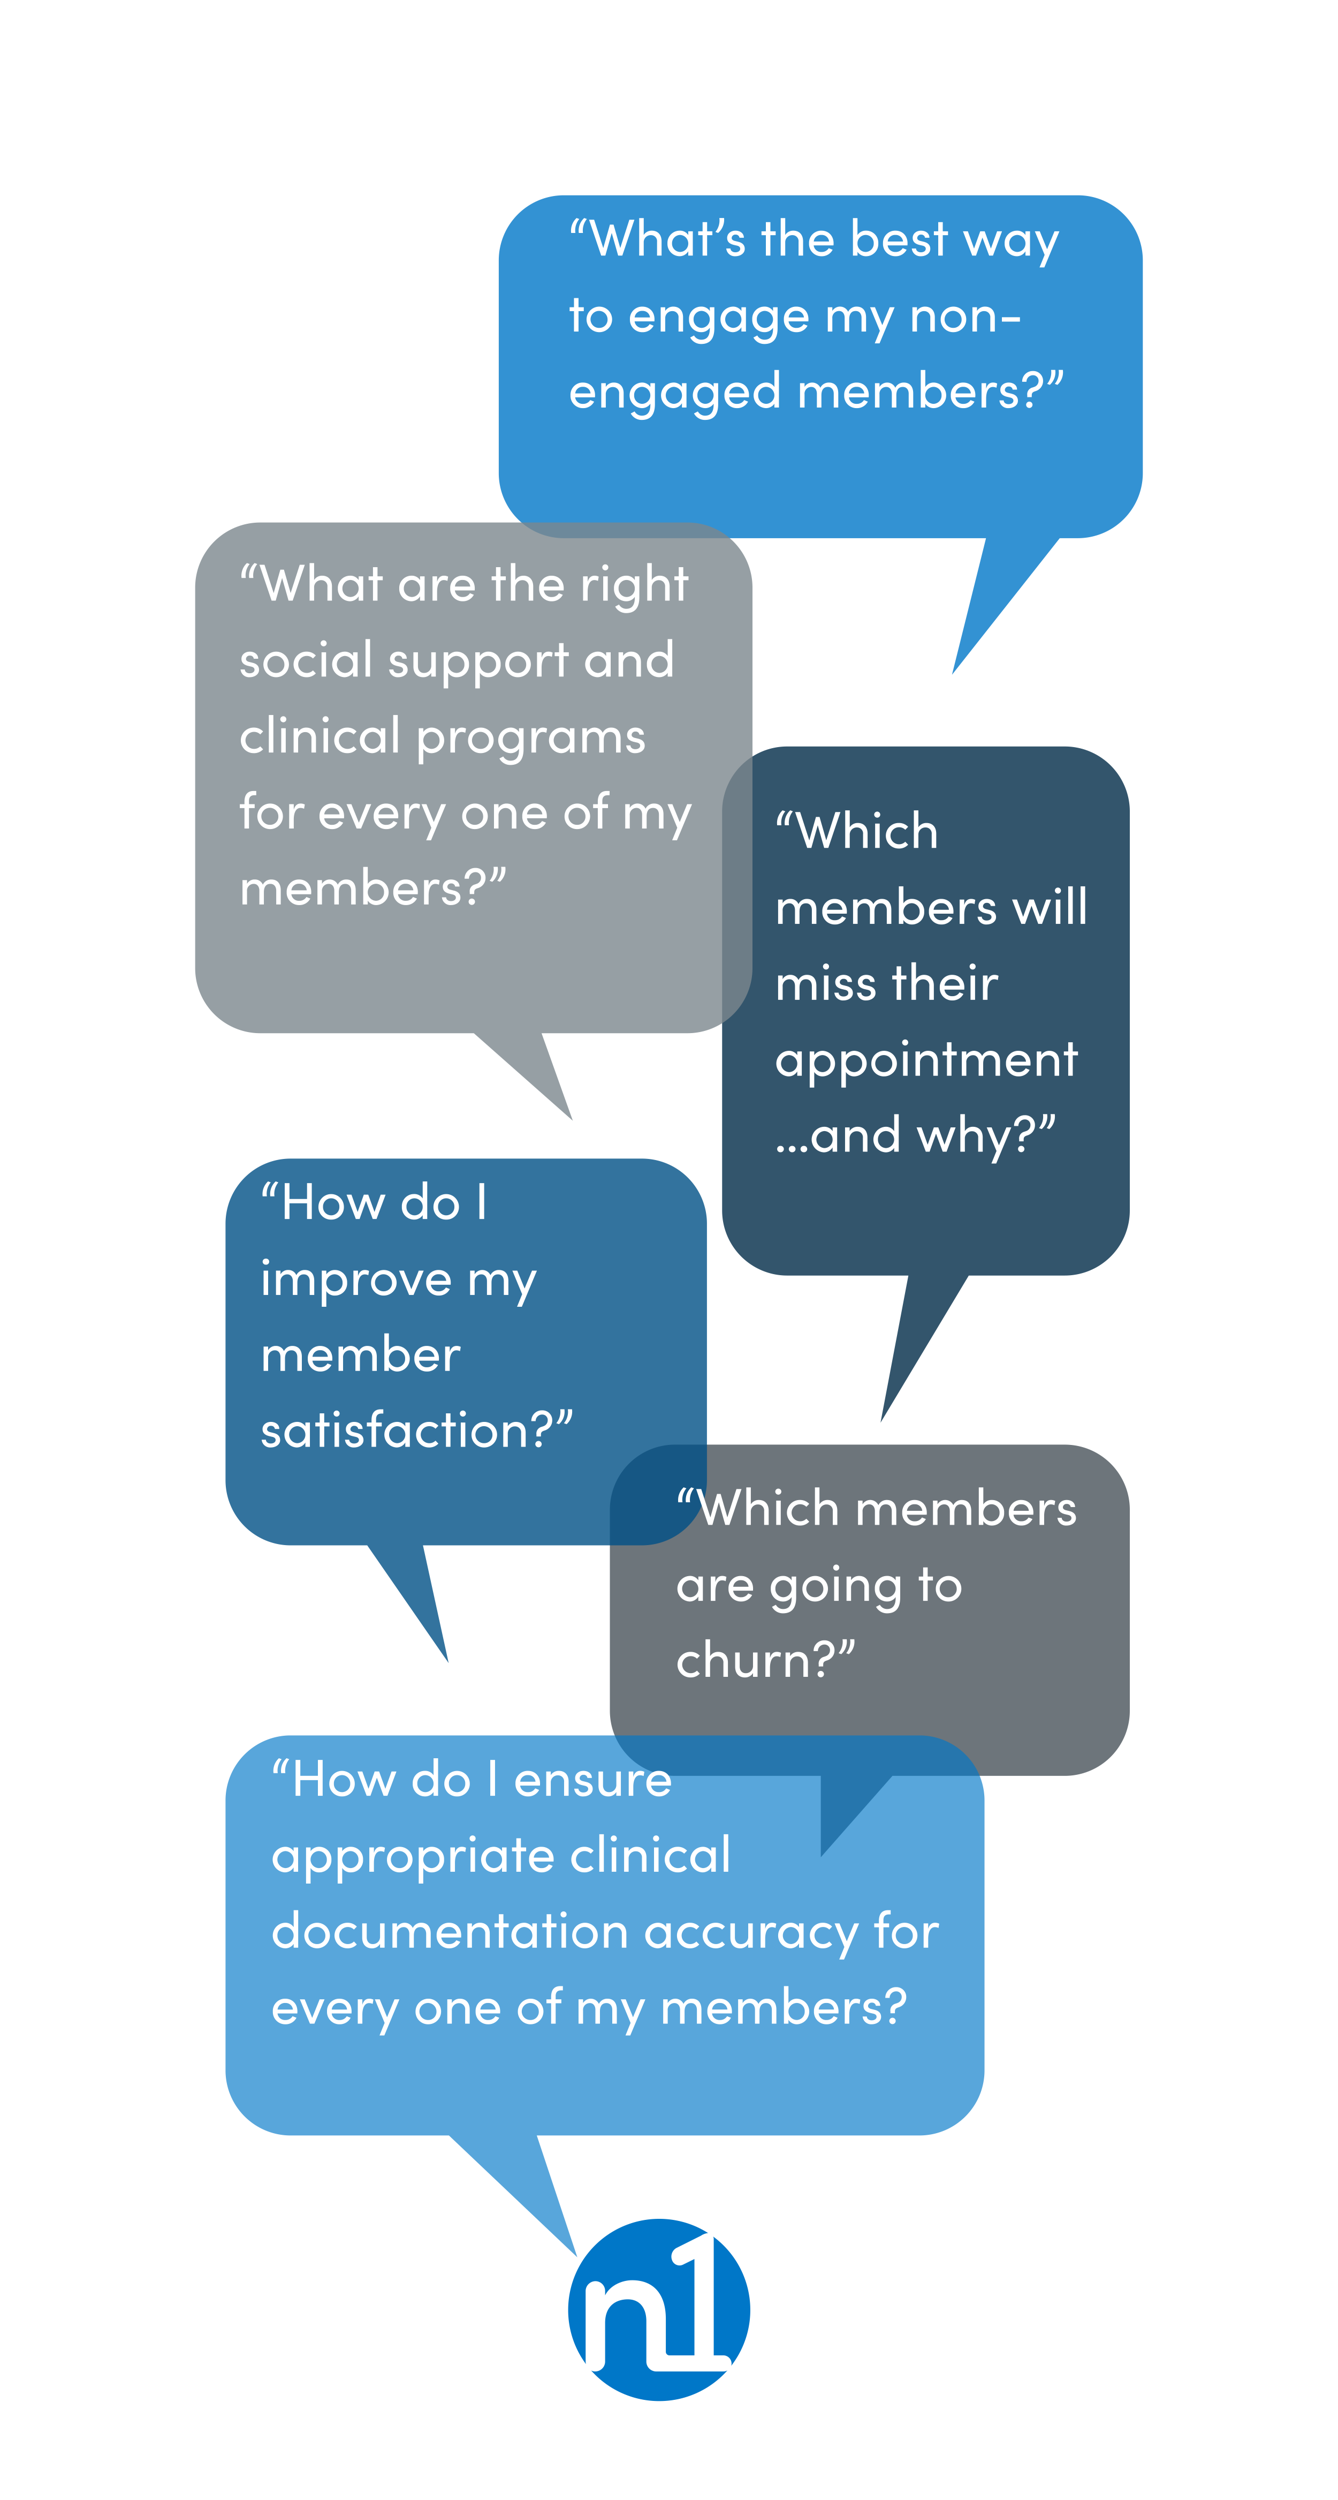 <?xml version="1.0" encoding="UTF-8"?> <svg xmlns="http://www.w3.org/2000/svg" xmlns:xlink="http://www.w3.org/1999/xlink" width="617.002" height="1152" viewBox="0 0 617.002 1152"><defs><filter id="Union_2" x="140.002" y="0" width="477" height="400.955" filterUnits="userSpaceOnUse"><feOffset dy="20"></feOffset><feGaussianBlur stdDeviation="30" result="blur"></feGaussianBlur><feFlood flood-opacity="0.302"></feFlood><feComposite operator="in" in2="blur"></feComposite><feComposite in="SourceGraphic"></feComposite></filter><filter id="Union_3" x="243" y="254" width="368" height="491.641" filterUnits="userSpaceOnUse"><feOffset dy="20"></feOffset><feGaussianBlur stdDeviation="30" result="blur-2"></feGaussianBlur><feFlood flood-opacity="0.302"></feFlood><feComposite operator="in" in2="blur-2"></feComposite><feComposite in="SourceGraphic"></feComposite></filter><filter id="Union_1" x="0" y="150.793" width="437" height="455.691" filterUnits="userSpaceOnUse"><feOffset dy="20"></feOffset><feGaussianBlur stdDeviation="30" result="blur-3"></feGaussianBlur><feFlood flood-opacity="0.302"></feFlood><feComposite operator="in" in2="blur-3"></feComposite><feComposite in="SourceGraphic"></feComposite></filter><filter id="Union_4" x="191.238" y="575.73" width="419.762" height="370.158" filterUnits="userSpaceOnUse"><feOffset dy="20"></feOffset><feGaussianBlur stdDeviation="30" result="blur-4"></feGaussianBlur><feFlood flood-opacity="0.302"></feFlood><feComposite operator="in" in2="blur-4"></feComposite><feComposite in="SourceGraphic"></feComposite></filter><filter id="Union_5" x="13.996" y="443.918" width="402.004" height="412.502" filterUnits="userSpaceOnUse"><feOffset dy="20"></feOffset><feGaussianBlur stdDeviation="30" result="blur-5"></feGaussianBlur><feFlood flood-opacity="0.302"></feFlood><feComposite operator="in" in2="blur-5"></feComposite><feComposite in="SourceGraphic"></feComposite></filter><filter id="Union_11" x="216.498" y="977" width="175" height="175" filterUnits="userSpaceOnUse"><feOffset dy="20"></feOffset><feGaussianBlur stdDeviation="15" result="blur-6"></feGaussianBlur><feFlood flood-opacity="0.302"></feFlood><feComposite operator="in" in2="blur-6"></feComposite><feComposite in="SourceGraphic"></feComposite></filter><filter id="Union_14" x="13.996" y="709.729" width="530.002" height="420.502" filterUnits="userSpaceOnUse"><feOffset dy="20"></feOffset><feGaussianBlur stdDeviation="30" result="blur-7"></feGaussianBlur><feFlood flood-opacity="0.302"></feFlood><feComposite operator="in" in2="blur-7"></feComposite><feComposite in="SourceGraphic"></feComposite></filter></defs><g id="Group_891" data-name="Group 891" transform="translate(17409.998 18503.195)"><g transform="matrix(1, 0, 0, 1, -17410, -18503.2)" filter="url(#Union_2)"><path id="Union_2-2" data-name="Union 2" d="M224.692,158.018h34L209,220.955ZM30,158.018a30,30,0,0,1-30-30V30A30,30,0,0,1,30,0H267a30,30,0,0,1,30,30v98.019a30,30,0,0,1-30,30Z" transform="translate(230 70)" fill="#0077c8" opacity="0.797"></path></g><g transform="matrix(1, 0, 0, 1, -17410, -18503.2)" filter="url(#Union_3)"><path id="Union_3-2" data-name="Union 3" d="M85.893,243.812H30a30,30,0,0,1-30-30V30A30,30,0,0,1,30,0H158a30,30,0,0,1,30,30V213.811a30,30,0,0,1-30,30H113.744L73.039,311.641Z" transform="translate(333 324)" fill="#012b48" opacity="0.797"></path></g><g transform="matrix(1, 0, 0, 1, -17410, -18503.2)" filter="url(#Union_1)"><path id="Union_1-2" data-name="Union 1" d="M128.5,235.354h31.24l14.418,40.338Zm-98.5,0a30,30,0,0,1-30-30V30A30,30,0,0,1,30,0H227a30,30,0,0,1,30,30V205.354a30,30,0,0,1-30,30Z" transform="translate(90 220.79)" fill="#7c878e" opacity="0.797"></path></g><g transform="matrix(1, 0, 0, 1, -17410, -18503.2)" filter="url(#Union_4)"><path id="Union_4-2" data-name="Union 4" d="M97.26,152.641h33.047L97.26,190.158Zm-67.26,0a30,30,0,0,1-30-30V30A30,30,0,0,1,30,0H209.76a30,30,0,0,1,30,30V122.64a30,30,0,0,1-30,30Z" transform="translate(281.24 645.73)" fill="#49535a" opacity="0.797"></path></g><g transform="matrix(1, 0, 0, 1, -17410, -18503.2)" filter="url(#Union_5)"><path id="Union_5-2" data-name="Union 5" d="M65.343,178.225h25.7L102.9,232.5Zm-35.343,0a30,30,0,0,1-30-30V30A30,30,0,0,1,30,0H192a30,30,0,0,1,30,30V148.226a30,30,0,0,1-30,30Z" transform="translate(104 513.92)" fill="#005086" opacity="0.797"></path></g><path id="Path_1611" data-name="Path 1611" d="M3.336,13.56a8.172,8.172,0,0,1,1.8-6.432L3.888,6.672a7.976,7.976,0,0,0-2.5,6.888Zm3.5,0a8.264,8.264,0,0,1,1.8-6.432L7.416,6.672a7.844,7.844,0,0,0-2.5,6.888ZM24.024,20.5,20.928,9.72H19.272L16.2,20.544,11.976,7.464H9.648L15.24,24h1.9l2.952-10.44L23.064,24h1.9L30.552,7.464H28.224ZM38.568,12.5a4.319,4.319,0,0,0-3.72,1.992V6.7H32.76V24h2.088V17.928a3.238,3.238,0,0,1,3.432-3.36,2.768,2.768,0,0,1,2.712,3.072V24H43.08V17.52C43.1,14.376,41.352,12.5,38.568,12.5Zm16.824,2.04a4.506,4.506,0,0,0-4.008-2.04,5.651,5.651,0,0,0-5.592,5.88,5.672,5.672,0,0,0,5.5,5.9,4.663,4.663,0,0,0,4.1-2.28V24H57.48V12.792H55.392ZM51.6,22.32a3.831,3.831,0,0,1-3.7-3.936,3.821,3.821,0,0,1,3.672-3.912,3.924,3.924,0,0,1,3.816,3.912A3.864,3.864,0,0,1,51.6,22.32Zm12.48-9.528V8.568H61.992v4.224H59.976v1.8h2.016V24H64.08V14.592H66.5v-1.8Zm5.064.768A8.07,8.07,0,0,0,71.9,6.672H69.72A8.272,8.272,0,0,1,67.9,13.1Zm7.944,10.728c2.328,0,4.344-1.32,4.344-3.408,0-1.272-.6-2.664-2.928-3.24l-1.656-.408c-.72-.168-1.44-.576-1.44-1.344a1.639,1.639,0,0,1,1.8-1.56,1.684,1.684,0,0,1,1.8,1.44h2.016c0-2.256-1.968-3.264-3.864-3.264-2.256,0-3.84,1.464-3.84,3.312,0,1.8,1.08,2.712,2.952,3.216l1.536.36c.888.192,1.536.624,1.536,1.464,0,.912-.84,1.608-2.256,1.608-1.368,0-2.208-.792-2.232-1.752H72.912A3.922,3.922,0,0,0,77.088,24.288Zm16.176-11.5V8.568H91.176v4.224H89.16v1.8h2.016V24h2.088V14.592h2.424v-1.8Zm10.56-.288A4.319,4.319,0,0,0,100.1,14.5V6.7H98.016V24H100.1V17.928a3.238,3.238,0,0,1,3.432-3.36,2.768,2.768,0,0,1,2.712,3.072V24h2.088V17.52C108.36,14.376,106.608,12.5,103.824,12.5ZM122.4,18.36c0-3.552-2.376-5.856-5.568-5.856a5.61,5.61,0,0,0-5.76,5.856,5.67,5.67,0,0,0,5.76,5.928,5.592,5.592,0,0,0,5.136-3l-1.8-.72A3.677,3.677,0,0,1,116.9,22.32a3.426,3.426,0,0,1-3.672-3.024h9.12C122.376,18.984,122.4,18.672,122.4,18.36Zm-9.144-.864a3.348,3.348,0,0,1,3.576-3.024,3.314,3.314,0,0,1,3.48,3.024ZM137.424,12.5a4.506,4.506,0,0,0-4.008,2.04V6.7h-2.088V24h2.088V22.248a4.658,4.658,0,0,0,3.984,2.04,5.62,5.62,0,0,0,5.616-5.9A5.567,5.567,0,0,0,137.424,12.5Zm-.216,9.816a3.809,3.809,0,0,1-3.792-3.96,3.832,3.832,0,0,1,3.792-3.888,3.715,3.715,0,0,1,3.7,3.888A3.792,3.792,0,0,1,137.208,22.32Zm19.3-3.96c0-3.552-2.376-5.856-5.568-5.856a5.61,5.61,0,0,0-5.76,5.856,5.67,5.67,0,0,0,5.76,5.928,5.592,5.592,0,0,0,5.136-3l-1.8-.72a3.677,3.677,0,0,1-3.264,1.752,3.426,3.426,0,0,1-3.672-3.024h9.12C156.48,18.984,156.5,18.672,156.5,18.36ZM147.36,17.5a3.348,3.348,0,0,1,3.576-3.024,3.314,3.314,0,0,1,3.48,3.024Zm15.288,6.792c2.328,0,4.344-1.32,4.344-3.408,0-1.272-.6-2.664-2.928-3.24l-1.656-.408c-.72-.168-1.44-.576-1.44-1.344a1.639,1.639,0,0,1,1.8-1.56,1.684,1.684,0,0,1,1.8,1.44h2.016c0-2.256-1.968-3.264-3.864-3.264-2.256,0-3.84,1.464-3.84,3.312,0,1.8,1.08,2.712,2.952,3.216l1.536.36c.888.192,1.536.624,1.536,1.464,0,.912-.84,1.608-2.256,1.608-1.368,0-2.208-.792-2.232-1.752h-1.944A3.922,3.922,0,0,0,162.648,24.288Zm10.1-11.5V8.568h-2.088v4.224h-2.016v1.8h2.016V24h2.088V14.592h2.424v-1.8Zm22.2,7.968-2.88-7.968h-2.04l-2.856,7.968-2.856-7.968h-2.256L186.336,24h1.728l2.976-8.328,3.1,8.328h1.752l4.176-11.208h-2.256Zm15.936-6.216a4.506,4.506,0,0,0-4.008-2.04,5.651,5.651,0,0,0-5.592,5.88,5.672,5.672,0,0,0,5.5,5.9,4.663,4.663,0,0,0,4.1-2.28V24h2.088V12.792h-2.088ZM207.1,22.32a3.831,3.831,0,0,1-3.7-3.936,3.821,3.821,0,0,1,3.672-3.912,3.924,3.924,0,0,1,3.816,3.912A3.864,3.864,0,0,1,207.1,22.32Zm13.752-1.272-3.384-8.256h-2.256l4.512,10.872-2.352,5.784h2.208l6.96-16.656H224.28ZM4.776,47.792V43.568H2.688v4.224H.672v1.8H2.688V59H4.776V49.592H7.2v-1.8Zm9.6,11.5a5.892,5.892,0,0,0,0-11.784,5.892,5.892,0,0,0,0,11.784Zm0-1.968a3.926,3.926,0,1,1,3.792-3.936A3.766,3.766,0,0,1,14.376,57.32Zm25.44-3.96c0-3.552-2.376-5.856-5.568-5.856a5.61,5.61,0,0,0-5.76,5.856,5.67,5.67,0,0,0,5.76,5.928,5.592,5.592,0,0,0,5.136-3l-1.8-.72A3.677,3.677,0,0,1,34.32,57.32,3.426,3.426,0,0,1,30.648,54.3h9.12C39.792,53.984,39.816,53.672,39.816,53.36ZM30.672,52.5a3.348,3.348,0,0,1,3.576-3.024,3.314,3.314,0,0,1,3.48,3.024ZM48.48,47.5A4.319,4.319,0,0,0,44.76,49.5v-1.7H42.672V59H44.76V52.928a3.238,3.238,0,0,1,3.432-3.36A2.768,2.768,0,0,1,50.9,52.64V59h2.088V52.52C53.016,49.376,51.264,47.5,48.48,47.5Zm16.848,2.04A4.558,4.558,0,0,0,61.32,47.5a5.567,5.567,0,0,0-5.592,5.88,5.62,5.62,0,0,0,5.616,5.9,4.658,4.658,0,0,0,3.984-2.04v.336c0,3.792-1.536,5.184-4.008,5.184A3.777,3.777,0,0,1,58.056,60.8l-1.776.936a5.689,5.689,0,0,0,5.04,3c3.7,0,6.1-1.992,6.1-7.3V47.792H65.328ZM61.512,57.32a3.788,3.788,0,0,1-3.672-3.96,3.71,3.71,0,0,1,3.672-3.888,3.926,3.926,0,0,1,0,7.848ZM79.9,49.544a4.506,4.506,0,0,0-4.008-2.04,5.9,5.9,0,0,0-.1,11.784,4.663,4.663,0,0,0,4.1-2.28V59h2.088V47.792H79.9ZM76.1,57.32a3.932,3.932,0,0,1-.024-7.848A3.924,3.924,0,0,1,79.9,53.384,3.864,3.864,0,0,1,76.1,57.32Zm18.384-7.776A4.558,4.558,0,0,0,90.48,47.5a5.567,5.567,0,0,0-5.592,5.88,5.62,5.62,0,0,0,5.616,5.9,4.658,4.658,0,0,0,3.984-2.04v.336c0,3.792-1.536,5.184-4.008,5.184A3.777,3.777,0,0,1,87.216,60.8l-1.776.936a5.689,5.689,0,0,0,5.04,3c3.7,0,6.1-1.992,6.1-7.3V47.792H94.488ZM90.672,57.32A3.788,3.788,0,0,1,87,53.36a3.71,3.71,0,0,1,3.672-3.888,3.926,3.926,0,0,1,0,7.848Zm20.136-3.96c0-3.552-2.376-5.856-5.568-5.856a5.61,5.61,0,0,0-5.76,5.856,5.67,5.67,0,0,0,5.76,5.928,5.592,5.592,0,0,0,5.136-3l-1.8-.72a3.677,3.677,0,0,1-3.264,1.752A3.426,3.426,0,0,1,101.64,54.3h9.12C110.784,53.984,110.808,53.672,110.808,53.36Zm-9.144-.864a3.348,3.348,0,0,1,3.576-3.024,3.314,3.314,0,0,1,3.48,3.024ZM133.032,47.5a4.217,4.217,0,0,0-3.912,2.4,4.128,4.128,0,0,0-7.3-.384V47.792h-2.088V59h2.088V52.928a3.1,3.1,0,0,1,3.168-3.408c1.488,0,2.52,1.224,2.52,3.12V59H129.6V53.384c0-2.5,1.032-3.888,3.024-3.864,1.632,0,2.664,1.248,2.664,3.12V59h2.088V52.52C137.376,49.376,135.84,47.5,133.032,47.5Zm11.832,8.544-3.384-8.256h-2.256l4.512,10.872-2.352,5.784h2.208l6.96-16.656H148.3Zm19.7-8.544a4.319,4.319,0,0,0-3.72,1.992v-1.7H158.76V59h2.088V52.928a3.238,3.238,0,0,1,3.432-3.36,2.768,2.768,0,0,1,2.712,3.072V59h2.088V52.52C169.1,49.376,167.352,47.5,164.568,47.5Zm13.08,11.784a5.892,5.892,0,1,0-5.856-5.9A5.746,5.746,0,0,0,177.648,59.288Zm0-1.968a3.926,3.926,0,1,1,3.792-3.936A3.766,3.766,0,0,1,177.648,57.32ZM192.24,47.5a4.319,4.319,0,0,0-3.72,1.992v-1.7h-2.088V59h2.088V52.928a3.238,3.238,0,0,1,3.432-3.36,2.768,2.768,0,0,1,2.712,3.072V59h2.088V52.52C196.776,49.376,195.024,47.5,192.24,47.5Zm16.08,6.912V52.4h-8.3v2.016ZM12.408,88.36c0-3.552-2.376-5.856-5.568-5.856A5.61,5.61,0,0,0,1.08,88.36a5.67,5.67,0,0,0,5.76,5.928,5.592,5.592,0,0,0,5.136-3l-1.8-.72A3.677,3.677,0,0,1,6.912,92.32,3.426,3.426,0,0,1,3.24,89.3h9.12C12.384,88.984,12.408,88.672,12.408,88.36ZM3.264,87.5A3.348,3.348,0,0,1,6.84,84.472,3.314,3.314,0,0,1,10.32,87.5ZM21.072,82.5a4.319,4.319,0,0,0-3.72,1.992v-1.7H15.264V94h2.088V87.928a3.238,3.238,0,0,1,3.432-3.36A2.768,2.768,0,0,1,23.5,87.64V94h2.088V87.52C25.608,84.376,23.856,82.5,21.072,82.5Zm16.848,2.04a4.558,4.558,0,0,0-4.008-2.04,5.9,5.9,0,0,0,.024,11.784,4.658,4.658,0,0,0,3.984-2.04v.336c0,3.792-1.536,5.184-4.008,5.184A3.777,3.777,0,0,1,30.648,95.8l-1.776.936a5.689,5.689,0,0,0,5.04,3c3.7,0,6.1-1.992,6.1-7.3V82.792H37.92ZM34.1,92.32a3.788,3.788,0,0,1-3.672-3.96A3.71,3.71,0,0,1,34.1,84.472a3.926,3.926,0,0,1,0,7.848Zm18.384-7.776A4.506,4.506,0,0,0,48.48,82.5a5.9,5.9,0,0,0-.1,11.784,4.663,4.663,0,0,0,4.1-2.28V94h2.088V82.792H52.488ZM48.7,92.32a3.932,3.932,0,0,1-.024-7.848,3.924,3.924,0,0,1,3.816,3.912A3.864,3.864,0,0,1,48.7,92.32ZM67.08,84.544a4.558,4.558,0,0,0-4.008-2.04A5.9,5.9,0,0,0,63.1,94.288a4.658,4.658,0,0,0,3.984-2.04v.336c0,3.792-1.536,5.184-4.008,5.184A3.777,3.777,0,0,1,59.808,95.8l-1.776.936a5.689,5.689,0,0,0,5.04,3c3.7,0,6.1-1.992,6.1-7.3V82.792H67.08ZM63.264,92.32a3.788,3.788,0,0,1-3.672-3.96,3.71,3.71,0,0,1,3.672-3.888,3.926,3.926,0,0,1,0,7.848ZM83.4,88.36c0-3.552-2.376-5.856-5.568-5.856a5.61,5.61,0,0,0-5.76,5.856,5.67,5.67,0,0,0,5.76,5.928,5.592,5.592,0,0,0,5.136-3l-1.8-.72A3.677,3.677,0,0,1,77.9,92.32,3.426,3.426,0,0,1,74.232,89.3h9.12C83.376,88.984,83.4,88.672,83.4,88.36ZM74.256,87.5a3.348,3.348,0,0,1,3.576-3.024,3.314,3.314,0,0,1,3.48,3.024Zm20.856-2.952A4.506,4.506,0,0,0,91.1,82.5a5.9,5.9,0,0,0,.024,11.784,4.658,4.658,0,0,0,3.984-2.04V94H97.2V76.7H95.112ZM91.3,92.32a3.788,3.788,0,0,1-3.672-3.96A3.71,3.71,0,0,1,91.3,84.472a3.926,3.926,0,0,1,0,7.848Zm28.92-9.816a4.217,4.217,0,0,0-3.912,2.4,4.128,4.128,0,0,0-7.3-.384V82.792H106.92V94h2.088V87.928a3.1,3.1,0,0,1,3.168-3.408c1.488,0,2.52,1.224,2.52,3.12V94h2.088V88.384c0-2.5,1.032-3.888,3.024-3.864,1.632,0,2.664,1.248,2.664,3.12V94h2.088V87.52C124.56,84.376,123.024,82.5,120.216,82.5Zm18.408,5.856c0-3.552-2.376-5.856-5.568-5.856a5.61,5.61,0,0,0-5.76,5.856,5.67,5.67,0,0,0,5.76,5.928,5.592,5.592,0,0,0,5.136-3l-1.8-.72a3.677,3.677,0,0,1-3.264,1.752,3.426,3.426,0,0,1-3.672-3.024h9.12C138.6,88.984,138.624,88.672,138.624,88.36ZM129.48,87.5a3.348,3.348,0,0,1,3.576-3.024,3.314,3.314,0,0,1,3.48,3.024Zm25.3-4.992a4.217,4.217,0,0,0-3.912,2.4,4.128,4.128,0,0,0-7.3-.384V82.792H141.48V94h2.088V87.928a3.1,3.1,0,0,1,3.168-3.408c1.488,0,2.52,1.224,2.52,3.12V94h2.088V88.384c0-2.5,1.032-3.888,3.024-3.864,1.632,0,2.664,1.248,2.664,3.12V94h2.088V87.52C159.12,84.376,157.584,82.5,154.776,82.5Zm13.92,0a4.506,4.506,0,0,0-4.008,2.04V76.7H162.6V94h2.088V92.248a4.658,4.658,0,0,0,3.984,2.04A5.9,5.9,0,0,0,168.7,82.5Zm-.216,9.816a3.926,3.926,0,0,1,0-7.848,3.715,3.715,0,0,1,3.7,3.888A3.792,3.792,0,0,1,168.48,92.32Zm19.3-3.96c0-3.552-2.376-5.856-5.568-5.856a5.61,5.61,0,0,0-5.76,5.856,5.67,5.67,0,0,0,5.76,5.928,5.592,5.592,0,0,0,5.136-3l-1.8-.72a3.677,3.677,0,0,1-3.264,1.752,3.426,3.426,0,0,1-3.672-3.024h9.12C187.752,88.984,187.776,88.672,187.776,88.36Zm-9.144-.864a3.348,3.348,0,0,1,3.576-3.024,3.314,3.314,0,0,1,3.48,3.024ZM195.888,82.5c-1.488,0-2.568.864-3.144,2.832V82.792h-2.112V94h2.112V89.9c0-2.952.888-5.376,3.12-5.376a3.879,3.879,0,0,1,1.632.384l.336-1.968A4.232,4.232,0,0,0,195.888,82.5Zm7.176,11.784c2.328,0,4.344-1.32,4.344-3.408,0-1.272-.6-2.664-2.928-3.24l-1.656-.408c-.72-.168-1.44-.576-1.44-1.344a1.639,1.639,0,0,1,1.8-1.56,1.684,1.684,0,0,1,1.8,1.44H207c0-2.256-1.968-3.264-3.864-3.264-2.256,0-3.84,1.464-3.84,3.312,0,1.8,1.08,2.712,2.952,3.216l1.536.36c.888.192,1.536.624,1.536,1.464,0,.912-.84,1.608-2.256,1.608-1.368,0-2.208-.792-2.232-1.752h-1.944A3.922,3.922,0,0,0,203.064,94.288Zm10.7-5.064.024-.96c0-1.152.72-1.488,1.728-1.8A4.863,4.863,0,0,0,219,81.832a4.511,4.511,0,0,0-4.7-4.656,4.865,4.865,0,0,0-4.944,4.968h1.992A2.99,2.99,0,0,1,214.3,79.12a2.508,2.508,0,0,1,2.616,2.712A2.878,2.878,0,0,1,214.92,84.5l-.816.288a3.177,3.177,0,0,0-2.4,3.48l.024.96Zm-1.032,4.992a1.466,1.466,0,1,0-1.536-1.464A1.486,1.486,0,0,0,212.736,94.216ZM222.12,83.56a7.844,7.844,0,0,0,2.5-6.888H222.7a8.272,8.272,0,0,1-1.824,6.432Zm3.5,0a7.844,7.844,0,0,0,2.5-6.888H226.2a8.264,8.264,0,0,1-1.8,6.432Z" transform="translate(-17148 -18409.402)" fill="#fff"></path><path id="Path_1612" data-name="Path 1612" d="M3.336,13.56a8.172,8.172,0,0,1,1.8-6.432L3.888,6.672a7.976,7.976,0,0,0-2.5,6.888Zm3.5,0a8.264,8.264,0,0,1,1.8-6.432L7.416,6.672a7.844,7.844,0,0,0-2.5,6.888ZM24.024,20.5,20.928,9.72H19.272L16.2,20.544,11.976,7.464H9.648L15.24,24h1.9l2.952-10.44L23.064,24h1.9L30.552,7.464H28.224ZM38.568,12.5a4.319,4.319,0,0,0-3.72,1.992V6.7H32.76V24h2.088V17.928a3.238,3.238,0,0,1,3.432-3.36,2.768,2.768,0,0,1,2.712,3.072V24H43.08V17.52C43.1,14.376,41.352,12.5,38.568,12.5Zm9.024-2.448a1.394,1.394,0,1,0-1.464-1.392A1.431,1.431,0,0,0,47.592,10.056ZM48.648,24V12.792H46.56V24Zm8.856.288a5.665,5.665,0,0,0,4.272-1.776l-1.32-1.368a3.957,3.957,0,0,1-2.88,1.176,3.924,3.924,0,1,1,0-7.848,3.957,3.957,0,0,1,2.88,1.176l1.32-1.368A5.753,5.753,0,0,0,57.5,12.5a5.893,5.893,0,1,0,0,11.784ZM70.224,12.5A4.319,4.319,0,0,0,66.5,14.5V6.7H64.416V24H66.5V17.928a3.238,3.238,0,0,1,3.432-3.36,2.768,2.768,0,0,1,2.712,3.072V24h2.088V17.52C74.76,14.376,73.008,12.5,70.224,12.5Zm-55.1,35a4.217,4.217,0,0,0-3.912,2.4,3.891,3.891,0,0,0-3.7-2.4,3.9,3.9,0,0,0-3.6,2.016V47.792H1.824V59H3.912V52.928A3.1,3.1,0,0,1,7.08,49.52c1.488,0,2.52,1.224,2.52,3.12V59h2.088V53.384c0-2.5,1.032-3.888,3.024-3.864,1.632,0,2.664,1.248,2.664,3.12V59h2.088V52.52C19.464,49.376,17.928,47.5,15.12,47.5ZM33.528,53.36c0-3.552-2.376-5.856-5.568-5.856A5.61,5.61,0,0,0,22.2,53.36a5.67,5.67,0,0,0,5.76,5.928,5.592,5.592,0,0,0,5.136-3l-1.8-.72a3.677,3.677,0,0,1-3.264,1.752A3.426,3.426,0,0,1,24.36,54.3h9.12C33.5,53.984,33.528,53.672,33.528,53.36ZM24.384,52.5a3.348,3.348,0,0,1,3.576-3.024A3.314,3.314,0,0,1,31.44,52.5ZM49.68,47.5a4.217,4.217,0,0,0-3.912,2.4,4.128,4.128,0,0,0-7.3-.384V47.792H36.384V59h2.088V52.928A3.1,3.1,0,0,1,41.64,49.52c1.488,0,2.52,1.224,2.52,3.12V59h2.088V53.384c0-2.5,1.032-3.888,3.024-3.864,1.632,0,2.664,1.248,2.664,3.12V59h2.088V52.52C54.024,49.376,52.488,47.5,49.68,47.5Zm13.92,0a4.506,4.506,0,0,0-4.008,2.04V41.7H57.5V59h2.088V57.248a4.658,4.658,0,0,0,3.984,2.04,5.62,5.62,0,0,0,5.616-5.9A5.567,5.567,0,0,0,63.6,47.5Zm-.216,9.816a3.926,3.926,0,0,1,0-7.848,3.715,3.715,0,0,1,3.7,3.888A3.792,3.792,0,0,1,63.384,57.32Zm19.3-3.96c0-3.552-2.376-5.856-5.568-5.856a5.61,5.61,0,0,0-5.76,5.856,5.67,5.67,0,0,0,5.76,5.928,5.592,5.592,0,0,0,5.136-3l-1.8-.72a3.677,3.677,0,0,1-3.264,1.752A3.426,3.426,0,0,1,73.512,54.3h9.12C82.656,53.984,82.68,53.672,82.68,53.36ZM73.536,52.5a3.348,3.348,0,0,1,3.576-3.024,3.314,3.314,0,0,1,3.48,3.024ZM90.792,47.5c-1.488,0-2.568.864-3.144,2.832V47.792H85.536V59h2.112V54.9c0-2.952.888-5.376,3.12-5.376A3.879,3.879,0,0,1,92.4,49.9l.336-1.968A4.232,4.232,0,0,0,90.792,47.5Zm7.176,11.784c2.328,0,4.344-1.32,4.344-3.408,0-1.272-.6-2.664-2.928-3.24l-1.656-.408c-.72-.168-1.44-.576-1.44-1.344a1.639,1.639,0,0,1,1.8-1.56,1.684,1.684,0,0,1,1.8,1.44H101.9c0-2.256-1.968-3.264-3.864-3.264-2.256,0-3.84,1.464-3.84,3.312,0,1.8,1.08,2.712,2.952,3.216l1.536.36c.888.192,1.536.624,1.536,1.464,0,.912-.84,1.608-2.256,1.608-1.368,0-2.208-.792-2.232-1.752H93.792A3.922,3.922,0,0,0,97.968,59.288Zm24.624-3.528-2.88-7.968h-2.04l-2.856,7.968-2.856-7.968H109.7L113.976,59H115.7l2.976-8.328,3.1,8.328h1.752L127.7,47.792h-2.256Zm8.328-10.7a1.394,1.394,0,1,0-1.464-1.392A1.431,1.431,0,0,0,130.92,45.056ZM131.976,59V47.792h-2.088V59Zm5.712,0V41.7H135.6V59Zm5.712,0V41.7h-2.088V59ZM15.12,82.5a4.217,4.217,0,0,0-3.912,2.4,3.891,3.891,0,0,0-3.7-2.4,3.9,3.9,0,0,0-3.6,2.016V82.792H1.824V94H3.912V87.928A3.1,3.1,0,0,1,7.08,84.52c1.488,0,2.52,1.224,2.52,3.12V94h2.088V88.384c0-2.5,1.032-3.888,3.024-3.864,1.632,0,2.664,1.248,2.664,3.12V94h2.088V87.52C19.464,84.376,17.928,82.5,15.12,82.5Zm8.856-2.448a1.394,1.394,0,1,0-1.464-1.392A1.431,1.431,0,0,0,23.976,80.056ZM25.032,94V82.792H22.944V94Zm6.912.288c2.328,0,4.344-1.32,4.344-3.408,0-1.272-.6-2.664-2.928-3.24L31.7,87.232c-.72-.168-1.44-.576-1.44-1.344a1.639,1.639,0,0,1,1.8-1.56,1.684,1.684,0,0,1,1.8,1.44H35.88c0-2.256-1.968-3.264-3.864-3.264-2.256,0-3.84,1.464-3.84,3.312,0,1.8,1.08,2.712,2.952,3.216l1.536.36c.888.192,1.536.624,1.536,1.464,0,.912-.84,1.608-2.256,1.608-1.368,0-2.208-.792-2.232-1.752H27.768A3.922,3.922,0,0,0,31.944,94.288Zm10.44,0c2.328,0,4.344-1.32,4.344-3.408,0-1.272-.6-2.664-2.928-3.24l-1.656-.408c-.72-.168-1.44-.576-1.44-1.344a1.639,1.639,0,0,1,1.8-1.56,1.684,1.684,0,0,1,1.8,1.44H46.32c0-2.256-1.968-3.264-3.864-3.264-2.256,0-3.84,1.464-3.84,3.312,0,1.8,1.08,2.712,2.952,3.216l1.536.36c.888.192,1.536.624,1.536,1.464,0,.912-.84,1.608-2.256,1.608-1.368,0-2.208-.792-2.232-1.752H38.208A3.922,3.922,0,0,0,42.384,94.288Zm16.176-11.5V78.568H56.472v4.224H54.456v1.8h2.016V94H58.56V84.592h2.424v-1.8ZM69.12,82.5A4.319,4.319,0,0,0,65.4,84.5V76.7H63.312V94H65.4V87.928a3.238,3.238,0,0,1,3.432-3.36,2.768,2.768,0,0,1,2.712,3.072V94h2.088V87.52C73.656,84.376,71.9,82.5,69.12,82.5ZM87.7,88.36c0-3.552-2.376-5.856-5.568-5.856a5.61,5.61,0,0,0-5.76,5.856,5.67,5.67,0,0,0,5.76,5.928,5.592,5.592,0,0,0,5.136-3l-1.8-.72A3.677,3.677,0,0,1,82.2,92.32,3.426,3.426,0,0,1,78.528,89.3h9.12C87.672,88.984,87.7,88.672,87.7,88.36ZM78.552,87.5a3.348,3.348,0,0,1,3.576-3.024,3.314,3.314,0,0,1,3.48,3.024Zm13.032-7.44a1.394,1.394,0,1,0-1.464-1.392A1.431,1.431,0,0,0,91.584,80.056ZM92.64,94V82.792H90.552V94Zm8.88-11.5c-1.488,0-2.568.864-3.144,2.832V82.792H96.264V94h2.112V89.9c0-2.952.888-5.376,3.12-5.376a3.879,3.879,0,0,1,1.632.384l.336-1.968A4.232,4.232,0,0,0,101.52,82.5Zm-90.864,37.04a4.506,4.506,0,0,0-4.008-2.04,5.9,5.9,0,0,0-.1,11.784,4.663,4.663,0,0,0,4.1-2.28V129h2.088V117.792H10.656ZM6.864,127.32a3.932,3.932,0,0,1-.024-7.848,3.924,3.924,0,0,1,3.816,3.912A3.864,3.864,0,0,1,6.864,127.32Zm15.6-9.816a4.658,4.658,0,0,0-3.984,2.04v-1.752H16.392v16.656H18.48v-7.2a4.506,4.506,0,0,0,4.008,2.04,5.9,5.9,0,0,0-.024-11.784Zm-.192,9.816a3.926,3.926,0,0,1,0-7.848,3.792,3.792,0,0,1,3.7,3.96A3.715,3.715,0,0,1,22.272,127.32ZM37.056,117.5a4.658,4.658,0,0,0-3.984,2.04v-1.752H30.984v16.656h2.088v-7.2a4.506,4.506,0,0,0,4.008,2.04,5.9,5.9,0,0,0-.024-11.784Zm-.192,9.816a3.926,3.926,0,0,1,0-7.848,3.792,3.792,0,0,1,3.7,3.96A3.715,3.715,0,0,1,36.864,127.32Zm13.8,1.968a5.892,5.892,0,1,0-5.856-5.9A5.746,5.746,0,0,0,50.664,129.288Zm0-1.968a3.926,3.926,0,1,1,3.792-3.936A3.766,3.766,0,0,1,50.664,127.32Zm9.816-12.264a1.394,1.394,0,1,0-1.464-1.392A1.431,1.431,0,0,0,60.48,115.056ZM61.536,129V117.792H59.448V129Zm9.432-11.5a4.319,4.319,0,0,0-3.72,1.992v-1.7H65.16V129h2.088v-6.072a3.238,3.238,0,0,1,3.432-3.36,2.768,2.768,0,0,1,2.712,3.072V129H75.48v-6.48C75.5,119.376,73.752,117.5,70.968,117.5Zm10.8.288v-4.224H79.68v4.224H77.664v1.8H79.68V129h2.088v-9.408h2.424v-1.8Zm18.048-.288a4.217,4.217,0,0,0-3.912,2.4,4.128,4.128,0,0,0-7.3-.384v-1.728H86.52V129h2.088v-6.072a3.1,3.1,0,0,1,3.168-3.408c1.488,0,2.52,1.224,2.52,3.12V129h2.088v-5.616c0-2.5,1.032-3.888,3.024-3.864,1.632,0,2.664,1.248,2.664,3.12V129h2.088v-6.48C104.16,119.376,102.624,117.5,99.816,117.5Zm18.408,5.856c0-3.552-2.376-5.856-5.568-5.856a5.61,5.61,0,0,0-5.76,5.856,5.67,5.67,0,0,0,5.76,5.928,5.592,5.592,0,0,0,5.136-3l-1.8-.72a3.677,3.677,0,0,1-3.264,1.752,3.426,3.426,0,0,1-3.672-3.024h9.12C118.2,123.984,118.224,123.672,118.224,123.36Zm-9.144-.864a3.348,3.348,0,0,1,3.576-3.024,3.314,3.314,0,0,1,3.48,3.024Zm17.808-4.992a4.319,4.319,0,0,0-3.72,1.992v-1.7H121.08V129h2.088v-6.072a3.238,3.238,0,0,1,3.432-3.36,2.768,2.768,0,0,1,2.712,3.072V129H131.4v-6.48C131.424,119.376,129.672,117.5,126.888,117.5Zm10.8.288v-4.224H135.6v4.224h-2.016v1.8H135.6V129h2.088v-9.408h2.424v-1.8ZM2.9,164.24a1.467,1.467,0,1,0,0-2.928,1.465,1.465,0,1,0,0,2.928Zm5.4,0a1.466,1.466,0,1,0,0-2.928,1.466,1.466,0,1,0,0,2.928Zm5.376,0a1.467,1.467,0,1,0,0-2.928,1.465,1.465,0,1,0,0,2.928Zm13.272-9.7a4.506,4.506,0,0,0-4.008-2.04,5.9,5.9,0,0,0-.1,11.784,4.663,4.663,0,0,0,4.1-2.28V164H29.04V152.792H26.952ZM23.16,162.32a3.932,3.932,0,0,1-.024-7.848,3.924,3.924,0,0,1,3.816,3.912A3.864,3.864,0,0,1,23.16,162.32ZM38.5,152.5a4.319,4.319,0,0,0-3.72,1.992v-1.7H32.688V164h2.088v-6.072a3.238,3.238,0,0,1,3.432-3.36,2.768,2.768,0,0,1,2.712,3.072V164h2.088v-6.48C43.032,154.376,41.28,152.5,38.5,152.5Zm16.848,2.04a4.506,4.506,0,0,0-4.008-2.04,5.9,5.9,0,0,0,.024,11.784,4.658,4.658,0,0,0,3.984-2.04V164h2.088V146.7H55.344Zm-3.816,7.776a3.788,3.788,0,0,1-3.672-3.96,3.71,3.71,0,0,1,3.672-3.888,3.926,3.926,0,0,1,0,7.848Zm27.024-1.56-2.88-7.968h-2.04l-2.856,7.968-2.856-7.968H65.664L69.936,164h1.728l2.976-8.328,3.1,8.328h1.752l4.176-11.208H81.408Zm13.1-8.256a4.319,4.319,0,0,0-3.72,1.992v-7.8H85.848V164h2.088v-6.072a3.238,3.238,0,0,1,3.432-3.36,2.768,2.768,0,0,1,2.712,3.072V164h2.088v-6.48C96.192,154.376,94.44,152.5,91.656,152.5Zm12,8.544-3.384-8.256H98.016l4.512,10.872-2.352,5.784h2.208l6.96-16.656h-2.256Zm11.376-1.824.024-.96c0-1.152.72-1.488,1.728-1.8a4.863,4.863,0,0,0,3.48-4.632,4.511,4.511,0,0,0-4.7-4.656,4.865,4.865,0,0,0-4.944,4.968h1.992a2.989,2.989,0,0,1,2.952-3.024,2.508,2.508,0,0,1,2.616,2.712,2.878,2.878,0,0,1-1.992,2.664l-.816.288a3.177,3.177,0,0,0-2.4,3.48l.024.96ZM114,164.216a1.466,1.466,0,1,0-1.536-1.464A1.486,1.486,0,0,0,114,164.216Zm9.384-10.656a7.844,7.844,0,0,0,2.5-6.888h-1.92a8.272,8.272,0,0,1-1.824,6.432Zm3.5,0a7.844,7.844,0,0,0,2.5-6.888h-1.92a8.264,8.264,0,0,1-1.8,6.432Z" transform="translate(-17053 -18136.451)" fill="#fff"></path><path id="Path_1610" data-name="Path 1610" d="M3.336,13.56a8.172,8.172,0,0,1,1.8-6.432L3.888,6.672a7.976,7.976,0,0,0-2.5,6.888Zm3.5,0a8.264,8.264,0,0,1,1.8-6.432L7.416,6.672a7.844,7.844,0,0,0-2.5,6.888ZM24.024,20.5,20.928,9.72H19.272L16.2,20.544,11.976,7.464H9.648L15.24,24h1.9l2.952-10.44L23.064,24h1.9L30.552,7.464H28.224ZM38.568,12.5a4.319,4.319,0,0,0-3.72,1.992V6.7H32.76V24h2.088V17.928a3.238,3.238,0,0,1,3.432-3.36,2.768,2.768,0,0,1,2.712,3.072V24H43.08V17.52C43.1,14.376,41.352,12.5,38.568,12.5Zm16.824,2.04a4.506,4.506,0,0,0-4.008-2.04,5.651,5.651,0,0,0-5.592,5.88,5.672,5.672,0,0,0,5.5,5.9,4.663,4.663,0,0,0,4.1-2.28V24H57.48V12.792H55.392ZM51.6,22.32a3.831,3.831,0,0,1-3.7-3.936,3.821,3.821,0,0,1,3.672-3.912,3.924,3.924,0,0,1,3.816,3.912A3.864,3.864,0,0,1,51.6,22.32Zm12.48-9.528V8.568H61.992v4.224H59.976v1.8h2.016V24H64.08V14.592H66.5v-1.8Zm19.632,1.752A4.506,4.506,0,0,0,79.7,12.5a5.651,5.651,0,0,0-5.592,5.88,5.672,5.672,0,0,0,5.5,5.9,4.663,4.663,0,0,0,4.1-2.28V24H85.8V12.792H83.712ZM79.92,22.32a3.831,3.831,0,0,1-3.7-3.936A3.821,3.821,0,0,1,79.9,14.472a3.924,3.924,0,0,1,3.816,3.912A3.864,3.864,0,0,1,79.92,22.32ZM94.7,12.5c-1.488,0-2.568.864-3.144,2.832V12.792H89.448V24H91.56V19.9c0-2.952.888-5.376,3.12-5.376a3.879,3.879,0,0,1,1.632.384l.336-1.968A4.232,4.232,0,0,0,94.7,12.5Zm14.232,5.856c0-3.552-2.376-5.856-5.568-5.856a5.61,5.61,0,0,0-5.76,5.856,5.67,5.67,0,0,0,5.76,5.928,5.592,5.592,0,0,0,5.136-3l-1.8-.72a3.677,3.677,0,0,1-3.264,1.752A3.426,3.426,0,0,1,99.768,19.3h9.12C108.912,18.984,108.936,18.672,108.936,18.36ZM99.792,17.5a3.348,3.348,0,0,1,3.576-3.024,3.314,3.314,0,0,1,3.48,3.024Zm21.024-4.7V8.568h-2.088v4.224h-2.016v1.8h2.016V24h2.088V14.592h2.424v-1.8Zm10.56-.288a4.319,4.319,0,0,0-3.72,1.992V6.7h-2.088V24h2.088V17.928a3.238,3.238,0,0,1,3.432-3.36A2.768,2.768,0,0,1,133.8,17.64V24h2.088V17.52C135.912,14.376,134.16,12.5,131.376,12.5Zm18.576,5.856c0-3.552-2.376-5.856-5.568-5.856a5.61,5.61,0,0,0-5.76,5.856,5.67,5.67,0,0,0,5.76,5.928,5.592,5.592,0,0,0,5.136-3l-1.8-.72a3.677,3.677,0,0,1-3.264,1.752,3.426,3.426,0,0,1-3.672-3.024h9.12C149.928,18.984,149.952,18.672,149.952,18.36Zm-9.144-.864a3.348,3.348,0,0,1,3.576-3.024,3.314,3.314,0,0,1,3.48,3.024ZM164.136,12.5c-1.488,0-2.568.864-3.144,2.832V12.792H158.88V24h2.112V19.9c0-2.952.888-5.376,3.12-5.376a3.879,3.879,0,0,1,1.632.384l.336-1.968A4.232,4.232,0,0,0,164.136,12.5Zm5.064-2.448a1.394,1.394,0,1,0-1.464-1.392A1.431,1.431,0,0,0,169.2,10.056ZM170.256,24V12.792h-2.088V24Zm12.48-9.456a4.558,4.558,0,0,0-4.008-2.04,5.567,5.567,0,0,0-5.592,5.88,5.62,5.62,0,0,0,5.616,5.9,4.658,4.658,0,0,0,3.984-2.04v.336c0,3.792-1.536,5.184-4.008,5.184a3.777,3.777,0,0,1-3.264-1.968l-1.776.936a5.689,5.689,0,0,0,5.04,3c3.7,0,6.1-1.992,6.1-7.3V12.792h-2.088ZM178.92,22.32a3.788,3.788,0,0,1-3.672-3.96,3.71,3.71,0,0,1,3.672-3.888,3.837,3.837,0,0,1,3.816,3.888A3.814,3.814,0,0,1,178.92,22.32ZM194.28,12.5a4.319,4.319,0,0,0-3.72,1.992V6.7h-2.088V24h2.088V17.928a3.238,3.238,0,0,1,3.432-3.36A2.768,2.768,0,0,1,196.7,17.64V24h2.088V17.52C198.816,14.376,197.064,12.5,194.28,12.5Zm10.8.288V8.568h-2.088v4.224h-2.016v1.8h2.016V24h2.088V14.592H207.5v-1.8ZM5.112,59.288c2.328,0,4.344-1.32,4.344-3.408,0-1.272-.6-2.664-2.928-3.24l-1.656-.408c-.72-.168-1.44-.576-1.44-1.344a1.639,1.639,0,0,1,1.8-1.56,1.684,1.684,0,0,1,1.8,1.44H9.048c0-2.256-1.968-3.264-3.864-3.264-2.256,0-3.84,1.464-3.84,3.312,0,1.8,1.08,2.712,2.952,3.216l1.536.36c.888.192,1.536.624,1.536,1.464,0,.912-.84,1.608-2.256,1.608-1.368,0-2.208-.792-2.232-1.752H.936A3.922,3.922,0,0,0,5.112,59.288Zm12.24,0a5.892,5.892,0,0,0,0-11.784,5.892,5.892,0,0,0,0,11.784Zm0-1.968a3.926,3.926,0,1,1,3.792-3.936A3.766,3.766,0,0,1,17.352,57.32Zm14.016,1.968a5.665,5.665,0,0,0,4.272-1.776l-1.32-1.368a3.957,3.957,0,0,1-2.88,1.176,3.924,3.924,0,1,1,0-7.848,3.957,3.957,0,0,1,2.88,1.176l1.32-1.368A5.753,5.753,0,0,0,31.368,47.5a5.893,5.893,0,1,0,0,11.784Zm7.944-14.232a1.394,1.394,0,1,0-1.464-1.392A1.431,1.431,0,0,0,39.312,45.056ZM40.368,59V47.792H38.28V59Zm12.456-9.456a4.506,4.506,0,0,0-4.008-2.04,5.9,5.9,0,0,0-.1,11.784,4.663,4.663,0,0,0,4.1-2.28V59h2.088V47.792H52.824ZM49.032,57.32a3.932,3.932,0,0,1-.024-7.848,3.924,3.924,0,0,1,3.816,3.912A3.864,3.864,0,0,1,49.032,57.32ZM60.648,59V41.7H58.56V59Zm12.984.288c2.328,0,4.344-1.32,4.344-3.408,0-1.272-.6-2.664-2.928-3.24l-1.656-.408c-.72-.168-1.44-.576-1.44-1.344a1.639,1.639,0,0,1,1.8-1.56,1.684,1.684,0,0,1,1.8,1.44h2.016c0-2.256-1.968-3.264-3.864-3.264-2.256,0-3.84,1.464-3.84,3.312,0,1.8,1.08,2.712,2.952,3.216l1.536.36c.888.192,1.536.624,1.536,1.464,0,.912-.84,1.608-2.256,1.608-1.368,0-2.208-.792-2.232-1.752H69.456A3.922,3.922,0,0,0,73.632,59.288Zm15.24-5.328a3.268,3.268,0,0,1-3.456,3.36c-1.56,0-2.688-1.2-2.688-3.1V47.792H80.64v6.48c-.024,3.144,1.7,5.016,4.512,5.016a4.233,4.233,0,0,0,3.72-2.04V59H90.96V47.792H88.872ZM100.656,47.5a4.658,4.658,0,0,0-3.984,2.04V47.792H94.584V64.448h2.088v-7.2a4.506,4.506,0,0,0,4.008,2.04,5.567,5.567,0,0,0,5.592-5.88A5.62,5.62,0,0,0,100.656,47.5Zm-.192,9.816a3.926,3.926,0,0,1,0-7.848,3.792,3.792,0,0,1,3.7,3.96A3.715,3.715,0,0,1,100.464,57.32ZM115.248,47.5a4.658,4.658,0,0,0-3.984,2.04V47.792h-2.088V64.448h2.088v-7.2a4.506,4.506,0,0,0,4.008,2.04,5.567,5.567,0,0,0,5.592-5.88A5.62,5.62,0,0,0,115.248,47.5Zm-.192,9.816a3.926,3.926,0,0,1,0-7.848,3.792,3.792,0,0,1,3.7,3.96A3.715,3.715,0,0,1,115.056,57.32Zm13.8,1.968a5.892,5.892,0,1,0-5.856-5.9A5.746,5.746,0,0,0,128.856,59.288Zm0-1.968a3.926,3.926,0,1,1,3.792-3.936A3.766,3.766,0,0,1,128.856,57.32ZM142.9,47.5c-1.488,0-2.568.864-3.144,2.832V47.792H137.64V59h2.112V54.9c0-2.952.888-5.376,3.12-5.376a3.879,3.879,0,0,1,1.632.384l.336-1.968A4.232,4.232,0,0,0,142.9,47.5Zm6.984.288V43.568h-2.088v4.224h-2.016v1.8h2.016V59h2.088V49.592H152.3v-1.8Zm19.632,1.752A4.506,4.506,0,0,0,165.5,47.5a5.9,5.9,0,0,0-.1,11.784,4.663,4.663,0,0,0,4.1-2.28V59H171.6V47.792h-2.088ZM165.72,57.32a3.932,3.932,0,0,1-.024-7.848,3.924,3.924,0,0,1,3.816,3.912A3.864,3.864,0,0,1,165.72,57.32ZM181.056,47.5a4.319,4.319,0,0,0-3.72,1.992v-1.7h-2.088V59h2.088V52.928a3.238,3.238,0,0,1,3.432-3.36,2.768,2.768,0,0,1,2.712,3.072V59h2.088V52.52C185.592,49.376,183.84,47.5,181.056,47.5Zm16.848,2.04A4.506,4.506,0,0,0,193.9,47.5a5.567,5.567,0,0,0-5.592,5.88,5.62,5.62,0,0,0,5.616,5.9,4.658,4.658,0,0,0,3.984-2.04V59h2.088V41.7H197.9Zm-3.816,7.776a3.788,3.788,0,0,1-3.672-3.96,3.71,3.71,0,0,1,3.672-3.888,3.926,3.926,0,0,1,0,7.848ZM7.056,94.288a5.665,5.665,0,0,0,4.272-1.776l-1.32-1.368a3.957,3.957,0,0,1-2.88,1.176,3.924,3.924,0,1,1,0-7.848,3.957,3.957,0,0,1,2.88,1.176l1.32-1.368A5.753,5.753,0,0,0,7.056,82.5a5.893,5.893,0,1,0,0,11.784Zm9-.288V76.7H13.968V94Zm4.656-13.944a1.394,1.394,0,1,0-1.464-1.392A1.431,1.431,0,0,0,20.712,80.056ZM21.768,94V82.792H19.68V94ZM31.2,82.5A4.319,4.319,0,0,0,27.48,84.5v-1.7H25.392V94H27.48V87.928a3.238,3.238,0,0,1,3.432-3.36,2.768,2.768,0,0,1,2.712,3.072V94h2.088V87.52C35.736,84.376,33.984,82.5,31.2,82.5Zm9.024-2.448a1.394,1.394,0,1,0-1.464-1.392A1.431,1.431,0,0,0,40.224,80.056ZM41.28,94V82.792H39.192V94Zm8.856.288a5.665,5.665,0,0,0,4.272-1.776l-1.32-1.368a3.957,3.957,0,0,1-2.88,1.176,3.924,3.924,0,1,1,0-7.848,3.957,3.957,0,0,1,2.88,1.176l1.32-1.368A5.753,5.753,0,0,0,50.136,82.5a5.893,5.893,0,1,0,0,11.784Zm15.456-9.744a4.506,4.506,0,0,0-4.008-2.04,5.9,5.9,0,0,0-.1,11.784,4.663,4.663,0,0,0,4.1-2.28V94H67.68V82.792H65.592ZM61.8,92.32a3.932,3.932,0,0,1-.024-7.848,3.924,3.924,0,0,1,3.816,3.912A3.864,3.864,0,0,1,61.8,92.32ZM73.416,94V76.7H71.328V94ZM89.184,82.5a4.658,4.658,0,0,0-3.984,2.04V82.792H83.112V99.448H85.2v-7.2a4.506,4.506,0,0,0,4.008,2.04A5.9,5.9,0,0,0,89.184,82.5Zm-.192,9.816a3.926,3.926,0,0,1,0-7.848,3.792,3.792,0,0,1,3.7,3.96A3.715,3.715,0,0,1,88.992,92.32ZM102.96,82.5c-1.488,0-2.568.864-3.144,2.832V82.792H97.7V94h2.112V89.9c0-2.952.888-5.376,3.12-5.376a3.879,3.879,0,0,1,1.632.384l.336-1.968A4.232,4.232,0,0,0,102.96,82.5ZM111.7,94.288a5.892,5.892,0,1,0-5.856-5.9A5.746,5.746,0,0,0,111.7,94.288Zm0-1.968a3.926,3.926,0,1,1,3.792-3.936A3.766,3.766,0,0,1,111.7,92.32Zm17.64-7.776a4.558,4.558,0,0,0-4.008-2.04,5.9,5.9,0,0,0,.024,11.784,4.658,4.658,0,0,0,3.984-2.04v.336c0,3.792-1.536,5.184-4.008,5.184a3.777,3.777,0,0,1-3.264-1.968l-1.776.936a5.689,5.689,0,0,0,5.04,3c3.7,0,6.1-1.992,6.1-7.3V82.792h-2.088ZM125.52,92.32a3.788,3.788,0,0,1-3.672-3.96,3.71,3.71,0,0,1,3.672-3.888,3.926,3.926,0,0,1,0,7.848ZM140.328,82.5c-1.488,0-2.568.864-3.144,2.832V82.792h-2.112V94h2.112V89.9c0-2.952.888-5.376,3.12-5.376a3.879,3.879,0,0,1,1.632.384l.336-1.968A4.232,4.232,0,0,0,140.328,82.5Zm12.48,2.04A4.506,4.506,0,0,0,148.8,82.5a5.9,5.9,0,0,0-.1,11.784,4.663,4.663,0,0,0,4.1-2.28V94H154.9V82.792h-2.088Zm-3.792,7.776a3.932,3.932,0,0,1-.024-7.848,3.924,3.924,0,0,1,3.816,3.912A3.864,3.864,0,0,1,149.016,92.32ZM171.84,82.5a4.217,4.217,0,0,0-3.912,2.4,4.128,4.128,0,0,0-7.3-.384V82.792h-2.088V94h2.088V87.928A3.1,3.1,0,0,1,163.8,84.52c1.488,0,2.52,1.224,2.52,3.12V94h2.088V88.384c0-2.5,1.032-3.888,3.024-3.864,1.632,0,2.664,1.248,2.664,3.12V94h2.088V87.52C176.184,84.376,174.648,82.5,171.84,82.5Zm11.112,11.784c2.328,0,4.344-1.32,4.344-3.408,0-1.272-.6-2.664-2.928-3.24l-1.656-.408c-.72-.168-1.44-.576-1.44-1.344a1.639,1.639,0,0,1,1.8-1.56,1.684,1.684,0,0,1,1.8,1.44h2.016c0-2.256-1.968-3.264-3.864-3.264-2.256,0-3.84,1.464-3.84,3.312,0,1.8,1.08,2.712,2.952,3.216l1.536.36c.888.192,1.536.624,1.536,1.464,0,.912-.84,1.608-2.256,1.608-1.368,0-2.208-.792-2.232-1.752h-1.944A3.922,3.922,0,0,0,182.952,94.288ZM8.16,113.664V111.7H6.96c-3,0-4.224,2.016-4.224,4.944v1.152H.576v1.8h2.16V129H4.824v-9.408H7.44v-1.8H4.824v-1.44c-.024-1.464.5-2.688,2.5-2.688Zm6.408,15.624a5.892,5.892,0,0,0,0-11.784,5.892,5.892,0,0,0,0,11.784Zm0-1.968a3.926,3.926,0,1,1,3.792-3.936A3.766,3.766,0,0,1,14.568,127.32Zm14.04-9.816c-1.488,0-2.568.864-3.144,2.832v-2.544H23.352V129h2.112v-4.1c0-2.952.888-5.376,3.12-5.376a3.879,3.879,0,0,1,1.632.384l.336-1.968A4.232,4.232,0,0,0,28.608,117.5Zm20.064,5.856c0-3.552-2.376-5.856-5.568-5.856a5.61,5.61,0,0,0-5.76,5.856,5.67,5.67,0,0,0,5.76,5.928,5.592,5.592,0,0,0,5.136-3l-1.8-.72a3.677,3.677,0,0,1-3.264,1.752A3.426,3.426,0,0,1,39.5,124.3h9.12C48.648,123.984,48.672,123.672,48.672,123.36Zm-9.144-.864a3.348,3.348,0,0,1,3.576-3.024,3.314,3.314,0,0,1,3.48,3.024Zm15.96,3.84-3.456-8.544H49.8L54.456,129H56.5l4.68-11.208H58.92Zm18.168-2.976c0-3.552-2.376-5.856-5.568-5.856a5.61,5.61,0,0,0-5.76,5.856,5.67,5.67,0,0,0,5.76,5.928,5.592,5.592,0,0,0,5.136-3l-1.8-.72a3.677,3.677,0,0,1-3.264,1.752,3.426,3.426,0,0,1-3.672-3.024h9.12C73.632,123.984,73.656,123.672,73.656,123.36Zm-9.144-.864a3.348,3.348,0,0,1,3.576-3.024,3.314,3.314,0,0,1,3.48,3.024ZM81.768,117.5c-1.488,0-2.568.864-3.144,2.832v-2.544H76.512V129h2.112v-4.1c0-2.952.888-5.376,3.12-5.376a3.879,3.879,0,0,1,1.632.384l.336-1.968A4.232,4.232,0,0,0,81.768,117.5Zm8.256,8.544-3.384-8.256H84.384L88.9,128.664l-2.352,5.784h2.208l6.96-16.656H93.456Zm18.984,3.24a5.892,5.892,0,1,0-5.856-5.9A5.746,5.746,0,0,0,109.008,129.288Zm0-1.968a3.926,3.926,0,1,1,3.792-3.936A3.766,3.766,0,0,1,109.008,127.32ZM123.6,117.5a4.319,4.319,0,0,0-3.72,1.992v-1.7h-2.088V129h2.088v-6.072a3.238,3.238,0,0,1,3.432-3.36,2.768,2.768,0,0,1,2.712,3.072V129h2.088v-6.48C128.136,119.376,126.384,117.5,123.6,117.5Zm18.576,5.856c0-3.552-2.376-5.856-5.568-5.856a5.61,5.61,0,0,0-5.76,5.856,5.67,5.67,0,0,0,5.76,5.928,5.592,5.592,0,0,0,5.136-3l-1.8-.72a3.677,3.677,0,0,1-3.264,1.752,3.426,3.426,0,0,1-3.672-3.024h9.12C142.152,123.984,142.176,123.672,142.176,123.36Zm-9.144-.864a3.348,3.348,0,0,1,3.576-3.024,3.314,3.314,0,0,1,3.48,3.024Zm23.16,6.792a5.892,5.892,0,1,0-5.856-5.9A5.746,5.746,0,0,0,156.192,129.288Zm0-1.968a3.926,3.926,0,1,1,3.792-3.936A3.766,3.766,0,0,1,156.192,127.32Zm14.9-13.656V111.7h-1.2c-3,0-4.224,2.016-4.224,4.944v1.152h-2.16v1.8h2.16V129h2.088v-9.408h2.616v-1.8H167.76v-1.44c-.024-1.464.5-2.688,2.5-2.688Zm20.52,3.84a4.217,4.217,0,0,0-3.912,2.4,4.128,4.128,0,0,0-7.3-.384v-1.728H178.32V129h2.088v-6.072a3.1,3.1,0,0,1,3.168-3.408c1.488,0,2.52,1.224,2.52,3.12V129h2.088v-5.616c0-2.5,1.032-3.888,3.024-3.864,1.632,0,2.664,1.248,2.664,3.12V129h2.088v-6.48C195.96,119.376,194.424,117.5,191.616,117.5Zm11.832,8.544-3.384-8.256h-2.256l4.512,10.872-2.352,5.784h2.208l6.96-16.656H206.88ZM15.12,152.5a4.217,4.217,0,0,0-3.912,2.4,3.891,3.891,0,0,0-3.7-2.4,3.9,3.9,0,0,0-3.6,2.016v-1.728H1.824V164H3.912v-6.072A3.1,3.1,0,0,1,7.08,154.52c1.488,0,2.52,1.224,2.52,3.12V164h2.088v-5.616c0-2.5,1.032-3.888,3.024-3.864,1.632,0,2.664,1.248,2.664,3.12V164h2.088v-6.48C19.464,154.376,17.928,152.5,15.12,152.5Zm18.408,5.856c0-3.552-2.376-5.856-5.568-5.856a5.61,5.61,0,0,0-5.76,5.856,5.67,5.67,0,0,0,5.76,5.928,5.592,5.592,0,0,0,5.136-3l-1.8-.72a3.677,3.677,0,0,1-3.264,1.752A3.426,3.426,0,0,1,24.36,159.3h9.12C33.5,158.984,33.528,158.672,33.528,158.36Zm-9.144-.864a3.348,3.348,0,0,1,3.576-3.024,3.314,3.314,0,0,1,3.48,3.024Zm25.3-4.992a4.217,4.217,0,0,0-3.912,2.4,4.128,4.128,0,0,0-7.3-.384v-1.728H36.384V164h2.088v-6.072a3.1,3.1,0,0,1,3.168-3.408c1.488,0,2.52,1.224,2.52,3.12V164h2.088v-5.616c0-2.5,1.032-3.888,3.024-3.864,1.632,0,2.664,1.248,2.664,3.12V164h2.088v-6.48C54.024,154.376,52.488,152.5,49.68,152.5Zm13.92,0a4.506,4.506,0,0,0-4.008,2.04V146.7H57.5V164h2.088v-1.752a4.658,4.658,0,0,0,3.984,2.04A5.9,5.9,0,0,0,63.6,152.5Zm-.216,9.816a3.926,3.926,0,0,1,0-7.848,3.715,3.715,0,0,1,3.7,3.888A3.792,3.792,0,0,1,63.384,162.32Zm19.3-3.96c0-3.552-2.376-5.856-5.568-5.856a5.61,5.61,0,0,0-5.76,5.856,5.67,5.67,0,0,0,5.76,5.928,5.592,5.592,0,0,0,5.136-3l-1.8-.72a3.677,3.677,0,0,1-3.264,1.752,3.426,3.426,0,0,1-3.672-3.024h9.12C82.656,158.984,82.68,158.672,82.68,158.36Zm-9.144-.864a3.348,3.348,0,0,1,3.576-3.024,3.314,3.314,0,0,1,3.48,3.024ZM90.792,152.5c-1.488,0-2.568.864-3.144,2.832v-2.544H85.536V164h2.112v-4.1c0-2.952.888-5.376,3.12-5.376a3.879,3.879,0,0,1,1.632.384l.336-1.968A4.232,4.232,0,0,0,90.792,152.5Zm7.176,11.784c2.328,0,4.344-1.32,4.344-3.408,0-1.272-.6-2.664-2.928-3.24l-1.656-.408c-.72-.168-1.44-.576-1.44-1.344a1.639,1.639,0,0,1,1.8-1.56,1.684,1.684,0,0,1,1.8,1.44H101.9c0-2.256-1.968-3.264-3.864-3.264-2.256,0-3.84,1.464-3.84,3.312,0,1.8,1.08,2.712,2.952,3.216l1.536.36c.888.192,1.536.624,1.536,1.464,0,.912-.84,1.608-2.256,1.608-1.368,0-2.208-.792-2.232-1.752H93.792A3.922,3.922,0,0,0,97.968,164.288Zm10.7-5.064.024-.96c0-1.152.72-1.488,1.728-1.8a4.863,4.863,0,0,0,3.48-4.632,4.511,4.511,0,0,0-4.7-4.656,4.865,4.865,0,0,0-4.944,4.968h1.992a2.989,2.989,0,0,1,2.952-3.024,2.508,2.508,0,0,1,2.616,2.712,2.878,2.878,0,0,1-1.992,2.664l-.816.288a3.177,3.177,0,0,0-2.4,3.48l.024.96Zm-1.032,4.992a1.466,1.466,0,1,0-1.536-1.464A1.486,1.486,0,0,0,107.64,164.216Zm9.384-10.656a7.844,7.844,0,0,0,2.5-6.888H117.6a8.272,8.272,0,0,1-1.824,6.432Zm3.5,0a7.844,7.844,0,0,0,2.5-6.888H121.1a8.264,8.264,0,0,1-1.8,6.432Z" transform="translate(-17299.998 -18250.402)" fill="#fff"></path><path id="Path_1609" data-name="Path 1609" d="M3.336,13.56a8.172,8.172,0,0,1,1.8-6.432L3.888,6.672a7.976,7.976,0,0,0-2.5,6.888Zm3.5,0a8.264,8.264,0,0,1,1.8-6.432L7.416,6.672a7.844,7.844,0,0,0-2.5,6.888Zm15.024,1.224H13.752V7.464H11.568V24h2.184V16.776h8.112V24h2.184V7.464H21.864Zm11.112,9.5a5.746,5.746,0,0,0,5.88-5.9,5.868,5.868,0,1,0-11.736,0A5.727,5.727,0,0,0,32.976,24.288Zm0-1.968a3.766,3.766,0,0,1-3.744-3.936,3.771,3.771,0,1,1,7.536,0A3.789,3.789,0,0,1,32.976,22.32Zm19.992-1.56-2.88-7.968h-2.04L45.192,20.76l-2.856-7.968H40.08L44.352,24H46.08l2.976-8.328L52.152,24H53.9L58.08,12.792H55.824Zm22.224-6.216a4.506,4.506,0,0,0-4.008-2.04,5.567,5.567,0,0,0-5.592,5.88,5.62,5.62,0,0,0,5.616,5.9,4.658,4.658,0,0,0,3.984-2.04V24H77.28V6.7H75.192ZM71.376,22.32A3.788,3.788,0,0,1,67.7,18.36a3.71,3.71,0,0,1,3.672-3.888,3.837,3.837,0,0,1,3.816,3.888A3.814,3.814,0,0,1,71.376,22.32Zm14.64,1.968a5.746,5.746,0,0,0,5.88-5.9,5.868,5.868,0,1,0-11.736,0A5.727,5.727,0,0,0,86.016,24.288Zm0-1.968a3.766,3.766,0,0,1-3.744-3.936,3.771,3.771,0,1,1,7.536,0A3.789,3.789,0,0,1,86.016,22.32ZM103.536,24V7.464h-2.184V24ZM2.856,45.056a1.4,1.4,0,1,0,0-2.784,1.394,1.394,0,1,0,0,2.784ZM3.912,59V47.792H1.824V59Zm16.92-11.5a4.217,4.217,0,0,0-3.912,2.4,3.891,3.891,0,0,0-3.7-2.4,3.9,3.9,0,0,0-3.6,2.016V47.792H7.536V59H9.624V52.928a3.1,3.1,0,0,1,3.168-3.408c1.488,0,2.52,1.224,2.52,3.12V59H17.4V53.384c0-2.5,1.032-3.888,3.024-3.864,1.632,0,2.664,1.248,2.664,3.12V59h2.088V52.52C25.176,49.376,23.64,47.5,20.832,47.5Zm13.9,0a4.658,4.658,0,0,0-3.984,2.04V47.792H28.656V64.448h2.088v-7.2a4.506,4.506,0,0,0,4.008,2.04,5.567,5.567,0,0,0,5.592-5.88A5.62,5.62,0,0,0,34.728,47.5Zm-.192,9.816a3.926,3.926,0,0,1,0-7.848,3.792,3.792,0,0,1,3.7,3.96A3.715,3.715,0,0,1,34.536,57.32ZM48.5,47.5c-1.488,0-2.568.864-3.144,2.832V47.792H43.248V59H45.36V54.9c0-2.952.888-5.376,3.12-5.376a3.879,3.879,0,0,1,1.632.384l.336-1.968A4.232,4.232,0,0,0,48.5,47.5ZM57.24,59.288a5.892,5.892,0,1,0-5.856-5.9A5.746,5.746,0,0,0,57.24,59.288Zm0-1.968a3.926,3.926,0,1,1,3.792-3.936A3.766,3.766,0,0,1,57.24,57.32Zm12.72-.984L66.5,47.792H64.272L68.928,59h2.04l4.68-11.208H73.392ZM88.128,53.36c0-3.552-2.376-5.856-5.568-5.856A5.61,5.61,0,0,0,76.8,53.36a5.67,5.67,0,0,0,5.76,5.928,5.592,5.592,0,0,0,5.136-3l-1.8-.72a3.677,3.677,0,0,1-3.264,1.752A3.426,3.426,0,0,1,78.96,54.3h9.12C88.1,53.984,88.128,53.672,88.128,53.36ZM78.984,52.5a3.348,3.348,0,0,1,3.576-3.024A3.314,3.314,0,0,1,86.04,52.5ZM110.352,47.5a4.217,4.217,0,0,0-3.912,2.4,4.128,4.128,0,0,0-7.3-.384V47.792H97.056V59h2.088V52.928a3.1,3.1,0,0,1,3.168-3.408c1.488,0,2.52,1.224,2.52,3.12V59h2.088V53.384c0-2.5,1.032-3.888,3.024-3.864,1.632,0,2.664,1.248,2.664,3.12V59H114.7V52.52C114.7,49.376,113.16,47.5,110.352,47.5Zm11.832,8.544L118.8,47.792h-2.256l4.512,10.872L118.7,64.448h2.208l6.96-16.656h-2.256ZM15.12,82.5a4.217,4.217,0,0,0-3.912,2.4,3.891,3.891,0,0,0-3.7-2.4,3.9,3.9,0,0,0-3.6,2.016V82.792H1.824V94H3.912V87.928A3.1,3.1,0,0,1,7.08,84.52c1.488,0,2.52,1.224,2.52,3.12V94h2.088V88.384c0-2.5,1.032-3.888,3.024-3.864,1.632,0,2.664,1.248,2.664,3.12V94h2.088V87.52C19.464,84.376,17.928,82.5,15.12,82.5ZM33.528,88.36c0-3.552-2.376-5.856-5.568-5.856A5.61,5.61,0,0,0,22.2,88.36a5.67,5.67,0,0,0,5.76,5.928,5.592,5.592,0,0,0,5.136-3l-1.8-.72a3.677,3.677,0,0,1-3.264,1.752A3.426,3.426,0,0,1,24.36,89.3h9.12C33.5,88.984,33.528,88.672,33.528,88.36ZM24.384,87.5a3.348,3.348,0,0,1,3.576-3.024A3.314,3.314,0,0,1,31.44,87.5ZM49.68,82.5a4.217,4.217,0,0,0-3.912,2.4,4.128,4.128,0,0,0-7.3-.384V82.792H36.384V94h2.088V87.928A3.1,3.1,0,0,1,41.64,84.52c1.488,0,2.52,1.224,2.52,3.12V94h2.088V88.384c0-2.5,1.032-3.888,3.024-3.864,1.632,0,2.664,1.248,2.664,3.12V94h2.088V87.52C54.024,84.376,52.488,82.5,49.68,82.5Zm13.92,0a4.506,4.506,0,0,0-4.008,2.04V76.7H57.5V94h2.088V92.248a4.658,4.658,0,0,0,3.984,2.04A5.9,5.9,0,0,0,63.6,82.5Zm-.216,9.816a3.926,3.926,0,0,1,0-7.848,3.715,3.715,0,0,1,3.7,3.888A3.792,3.792,0,0,1,63.384,92.32Zm19.3-3.96c0-3.552-2.376-5.856-5.568-5.856a5.61,5.61,0,0,0-5.76,5.856,5.67,5.67,0,0,0,5.76,5.928,5.592,5.592,0,0,0,5.136-3l-1.8-.72a3.677,3.677,0,0,1-3.264,1.752A3.426,3.426,0,0,1,73.512,89.3h9.12C82.656,88.984,82.68,88.672,82.68,88.36ZM73.536,87.5a3.348,3.348,0,0,1,3.576-3.024,3.314,3.314,0,0,1,3.48,3.024ZM90.792,82.5c-1.488,0-2.568.864-3.144,2.832V82.792H85.536V94h2.112V89.9c0-2.952.888-5.376,3.12-5.376A3.879,3.879,0,0,1,92.4,84.9l.336-1.968A4.232,4.232,0,0,0,90.792,82.5ZM5.112,129.288c2.328,0,4.344-1.32,4.344-3.408,0-1.272-.6-2.664-2.928-3.24l-1.656-.408c-.72-.168-1.44-.576-1.44-1.344a1.639,1.639,0,0,1,1.8-1.56,1.684,1.684,0,0,1,1.8,1.44H9.048c0-2.256-1.968-3.264-3.864-3.264-2.256,0-3.84,1.464-3.84,3.312,0,1.8,1.08,2.712,2.952,3.216l1.536.36c.888.192,1.536.624,1.536,1.464,0,.912-.84,1.608-2.256,1.608-1.368,0-2.208-.792-2.232-1.752H.936A3.922,3.922,0,0,0,5.112,129.288ZM21.1,119.544a4.506,4.506,0,0,0-4.008-2.04,5.9,5.9,0,0,0-.1,11.784,4.663,4.663,0,0,0,4.1-2.28V129h2.088V117.792H21.1ZM17.3,127.32a3.932,3.932,0,0,1-.024-7.848,3.924,3.924,0,0,1,3.816,3.912A3.864,3.864,0,0,1,17.3,127.32Zm12.48-9.528v-4.224H27.7v4.224H25.68v1.8H27.7V129h2.088v-9.408h2.424v-1.8Zm5.784-2.736a1.394,1.394,0,1,0-1.464-1.392A1.431,1.431,0,0,0,35.568,115.056ZM36.624,129V117.792H34.536V129Zm6.912.288c2.328,0,4.344-1.32,4.344-3.408,0-1.272-.6-2.664-2.928-3.24l-1.656-.408c-.72-.168-1.44-.576-1.44-1.344a1.639,1.639,0,0,1,1.8-1.56,1.684,1.684,0,0,1,1.8,1.44h2.016c0-2.256-1.968-3.264-3.864-3.264-2.256,0-3.84,1.464-3.84,3.312,0,1.8,1.08,2.712,2.952,3.216l1.536.36c.888.192,1.536.624,1.536,1.464,0,.912-.84,1.608-2.256,1.608-1.368,0-2.208-.792-2.232-1.752H39.36A3.922,3.922,0,0,0,43.536,129.288Zm13.488-15.624V111.7h-1.2c-3,0-4.224,2.016-4.224,4.944v1.152H49.44v1.8H51.6V129h2.088v-9.408H56.3v-1.8H53.688v-1.44c-.024-1.464.5-2.688,2.5-2.688Zm10.152,5.88a4.506,4.506,0,0,0-4.008-2.04,5.9,5.9,0,0,0-.1,11.784,4.663,4.663,0,0,0,4.1-2.28V129h2.088V117.792H67.176Zm-3.792,7.776a3.932,3.932,0,0,1-.024-7.848,3.924,3.924,0,0,1,3.816,3.912A3.864,3.864,0,0,1,63.384,127.32Zm14.76,1.968a5.665,5.665,0,0,0,4.272-1.776l-1.32-1.368a3.957,3.957,0,0,1-2.88,1.176,3.924,3.924,0,1,1,0-7.848,3.957,3.957,0,0,1,2.88,1.176l1.32-1.368a5.753,5.753,0,0,0-4.272-1.776,5.893,5.893,0,1,0,0,11.784Zm9.864-11.5v-4.224H85.92v4.224H83.9v1.8H85.92V129h2.088v-9.408h2.424v-1.8Zm5.784-2.736a1.394,1.394,0,1,0-1.464-1.392A1.431,1.431,0,0,0,93.792,115.056ZM94.848,129V117.792H92.76V129Zm8.712.288a5.892,5.892,0,1,0-5.856-5.9A5.746,5.746,0,0,0,103.56,129.288Zm0-1.968a3.926,3.926,0,1,1,3.792-3.936A3.766,3.766,0,0,1,103.56,127.32Zm14.592-9.816a4.319,4.319,0,0,0-3.72,1.992v-1.7h-2.088V129h2.088v-6.072a3.238,3.238,0,0,1,3.432-3.36,2.768,2.768,0,0,1,2.712,3.072V129h2.088v-6.48C122.688,119.376,120.936,117.5,118.152,117.5Zm11.544,6.72.024-.96c0-1.152.72-1.488,1.728-1.8a4.863,4.863,0,0,0,3.48-4.632,4.511,4.511,0,0,0-4.7-4.656,4.865,4.865,0,0,0-4.944,4.968h1.992a2.989,2.989,0,0,1,2.952-3.024,2.508,2.508,0,0,1,2.616,2.712,2.878,2.878,0,0,1-1.992,2.664l-.816.288a3.177,3.177,0,0,0-2.4,3.48l.024.96Zm-1.032,4.992a1.466,1.466,0,1,0-1.536-1.464A1.486,1.486,0,0,0,128.664,129.216Zm9.384-10.656a7.844,7.844,0,0,0,2.5-6.888h-1.92A8.272,8.272,0,0,1,136.8,118.1Zm3.5,0a7.844,7.844,0,0,0,2.5-6.888h-1.92a8.264,8.264,0,0,1-1.8,6.432Z" transform="translate(-17290.268 -17965.451)" fill="#fff"></path><path id="Path_1613" data-name="Path 1613" d="M3.336,13.56a8.172,8.172,0,0,1,1.8-6.432L3.888,6.672a7.976,7.976,0,0,0-2.5,6.888Zm3.5,0a8.264,8.264,0,0,1,1.8-6.432L7.416,6.672a7.844,7.844,0,0,0-2.5,6.888ZM24.024,20.5,20.928,9.72H19.272L16.2,20.544,11.976,7.464H9.648L15.24,24h1.9l2.952-10.44L23.064,24h1.9L30.552,7.464H28.224ZM38.568,12.5a4.319,4.319,0,0,0-3.72,1.992V6.7H32.76V24h2.088V17.928a3.238,3.238,0,0,1,3.432-3.36,2.768,2.768,0,0,1,2.712,3.072V24H43.08V17.52C43.1,14.376,41.352,12.5,38.568,12.5Zm9.024-2.448a1.394,1.394,0,1,0-1.464-1.392A1.431,1.431,0,0,0,47.592,10.056ZM48.648,24V12.792H46.56V24Zm8.856.288a5.665,5.665,0,0,0,4.272-1.776l-1.32-1.368a3.957,3.957,0,0,1-2.88,1.176,3.924,3.924,0,1,1,0-7.848,3.957,3.957,0,0,1,2.88,1.176l1.32-1.368A5.753,5.753,0,0,0,57.5,12.5a5.893,5.893,0,1,0,0,11.784ZM70.224,12.5A4.319,4.319,0,0,0,66.5,14.5V6.7H64.416V24H66.5V17.928a3.238,3.238,0,0,1,3.432-3.36,2.768,2.768,0,0,1,2.712,3.072V24h2.088V17.52C74.76,14.376,73.008,12.5,70.224,12.5Zm27.36,0a4.217,4.217,0,0,0-3.912,2.4,4.128,4.128,0,0,0-7.3-.384V12.792H84.288V24h2.088V17.928a3.1,3.1,0,0,1,3.168-3.408c1.488,0,2.52,1.224,2.52,3.12V24h2.088V18.384c0-2.5,1.032-3.888,3.024-3.864,1.632,0,2.664,1.248,2.664,3.12V24h2.088V17.52C101.928,14.376,100.392,12.5,97.584,12.5Zm18.408,5.856c0-3.552-2.376-5.856-5.568-5.856a5.61,5.61,0,0,0-5.76,5.856,5.67,5.67,0,0,0,5.76,5.928,5.592,5.592,0,0,0,5.136-3l-1.8-.72A3.677,3.677,0,0,1,110.5,22.32a3.426,3.426,0,0,1-3.672-3.024h9.12C115.968,18.984,115.992,18.672,115.992,18.36Zm-9.144-.864a3.348,3.348,0,0,1,3.576-3.024A3.314,3.314,0,0,1,113.9,17.5Zm25.3-4.992a4.217,4.217,0,0,0-3.912,2.4,4.128,4.128,0,0,0-7.3-.384V12.792h-2.088V24h2.088V17.928A3.1,3.1,0,0,1,124.1,14.52c1.488,0,2.52,1.224,2.52,3.12V24h2.088V18.384c0-2.5,1.032-3.888,3.024-3.864,1.632,0,2.664,1.248,2.664,3.12V24h2.088V17.52C136.488,14.376,134.952,12.5,132.144,12.5Zm13.92,0a4.506,4.506,0,0,0-4.008,2.04V6.7h-2.088V24h2.088V22.248a4.658,4.658,0,0,0,3.984,2.04,5.62,5.62,0,0,0,5.616-5.9A5.567,5.567,0,0,0,146.064,12.5Zm-.216,9.816a3.809,3.809,0,0,1-3.792-3.96,3.832,3.832,0,0,1,3.792-3.888,3.715,3.715,0,0,1,3.7,3.888A3.792,3.792,0,0,1,145.848,22.32Zm19.3-3.96c0-3.552-2.376-5.856-5.568-5.856a5.61,5.61,0,0,0-5.76,5.856,5.67,5.67,0,0,0,5.76,5.928,5.592,5.592,0,0,0,5.136-3l-1.8-.72a3.677,3.677,0,0,1-3.264,1.752,3.426,3.426,0,0,1-3.672-3.024h9.12C165.12,18.984,165.144,18.672,165.144,18.36ZM156,17.5a3.348,3.348,0,0,1,3.576-3.024,3.314,3.314,0,0,1,3.48,3.024ZM173.256,12.5c-1.488,0-2.568.864-3.144,2.832V12.792H168V24h2.112V19.9c0-2.952.888-5.376,3.12-5.376a3.879,3.879,0,0,1,1.632.384l.336-1.968A4.232,4.232,0,0,0,173.256,12.5Zm7.176,11.784c2.328,0,4.344-1.32,4.344-3.408,0-1.272-.6-2.664-2.928-3.24l-1.656-.408c-.72-.168-1.44-.576-1.44-1.344a1.639,1.639,0,0,1,1.8-1.56,1.684,1.684,0,0,1,1.8,1.44h2.016c0-2.256-1.968-3.264-3.864-3.264-2.256,0-3.84,1.464-3.84,3.312,0,1.8,1.08,2.712,2.952,3.216l1.536.36c.888.192,1.536.624,1.536,1.464,0,.912-.84,1.608-2.256,1.608-1.368,0-2.208-.792-2.232-1.752h-1.944A3.922,3.922,0,0,0,180.432,24.288ZM10.656,49.544A4.506,4.506,0,0,0,6.648,47.5a5.9,5.9,0,0,0-.1,11.784,4.663,4.663,0,0,0,4.1-2.28V59h2.088V47.792H10.656ZM6.864,57.32a3.932,3.932,0,0,1-.024-7.848,3.924,3.924,0,0,1,3.816,3.912A3.864,3.864,0,0,1,6.864,57.32ZM21.648,47.5c-1.488,0-2.568.864-3.144,2.832V47.792H16.392V59H18.5V54.9c0-2.952.888-5.376,3.12-5.376a3.879,3.879,0,0,1,1.632.384l.336-1.968A4.232,4.232,0,0,0,21.648,47.5ZM35.88,53.36c0-3.552-2.376-5.856-5.568-5.856a5.61,5.61,0,0,0-5.76,5.856,5.67,5.67,0,0,0,5.76,5.928,5.592,5.592,0,0,0,5.136-3l-1.8-.72a3.677,3.677,0,0,1-3.264,1.752A3.426,3.426,0,0,1,26.712,54.3h9.12C35.856,53.984,35.88,53.672,35.88,53.36ZM26.736,52.5a3.348,3.348,0,0,1,3.576-3.024,3.314,3.314,0,0,1,3.48,3.024Zm26.928-2.952a4.558,4.558,0,0,0-4.008-2.04,5.567,5.567,0,0,0-5.592,5.88,5.62,5.62,0,0,0,5.616,5.9,4.658,4.658,0,0,0,3.984-2.04v.336c0,3.792-1.536,5.184-4.008,5.184A3.777,3.777,0,0,1,46.392,60.8l-1.776.936a5.689,5.689,0,0,0,5.04,3c3.7,0,6.1-1.992,6.1-7.3V47.792H53.664ZM49.848,57.32a3.788,3.788,0,0,1-3.672-3.96,3.71,3.71,0,0,1,3.672-3.888,3.926,3.926,0,0,1,0,7.848Zm14.64,1.968a5.892,5.892,0,1,0-5.856-5.9A5.746,5.746,0,0,0,64.488,59.288Zm0-1.968a3.926,3.926,0,1,1,3.792-3.936A3.766,3.766,0,0,1,64.488,57.32ZM74.3,45.056a1.394,1.394,0,1,0-1.464-1.392A1.431,1.431,0,0,0,74.3,45.056ZM75.36,59V47.792H73.272V59Zm9.432-11.5a4.319,4.319,0,0,0-3.72,1.992v-1.7H78.984V59h2.088V52.928a3.238,3.238,0,0,1,3.432-3.36,2.768,2.768,0,0,1,2.712,3.072V59H89.3V52.52C89.328,49.376,87.576,47.5,84.792,47.5Zm16.848,2.04a4.558,4.558,0,0,0-4.008-2.04,5.567,5.567,0,0,0-5.592,5.88,5.62,5.62,0,0,0,5.616,5.9,4.658,4.658,0,0,0,3.984-2.04v.336c0,3.792-1.536,5.184-4.008,5.184A3.777,3.777,0,0,1,94.368,60.8l-1.776.936a5.689,5.689,0,0,0,5.04,3c3.7,0,6.1-1.992,6.1-7.3V47.792H101.64ZM97.824,57.32a3.788,3.788,0,0,1-3.672-3.96,3.71,3.71,0,0,1,3.672-3.888,3.926,3.926,0,0,1,0,7.848ZM116.4,47.792V43.568h-2.088v4.224H112.3v1.8h2.016V59H116.4V49.592h2.424v-1.8Zm9.6,11.5a5.892,5.892,0,1,0-5.856-5.9A5.746,5.746,0,0,0,126,59.288Zm0-1.968a3.926,3.926,0,1,1,3.792-3.936A3.766,3.766,0,0,1,126,57.32ZM7.056,94.288a5.665,5.665,0,0,0,4.272-1.776l-1.32-1.368a3.957,3.957,0,0,1-2.88,1.176,3.924,3.924,0,1,1,0-7.848,3.957,3.957,0,0,1,2.88,1.176l1.32-1.368A5.753,5.753,0,0,0,7.056,82.5a5.893,5.893,0,1,0,0,11.784ZM19.776,82.5a4.319,4.319,0,0,0-3.72,1.992V76.7H13.968V94h2.088V87.928a3.238,3.238,0,0,1,3.432-3.36A2.768,2.768,0,0,1,22.2,87.64V94h2.088V87.52C24.312,84.376,22.56,82.5,19.776,82.5Zm16.08,6.456A3.268,3.268,0,0,1,32.4,92.32c-1.56,0-2.688-1.2-2.688-3.1V82.792H27.624v6.48c-.024,3.144,1.7,5.016,4.512,5.016a4.233,4.233,0,0,0,3.72-2.04V94h2.088V82.792H35.856ZM46.824,82.5c-1.488,0-2.568.864-3.144,2.832V82.792H41.568V94H43.68V89.9c0-2.952.888-5.376,3.12-5.376a3.879,3.879,0,0,1,1.632.384l.336-1.968A4.232,4.232,0,0,0,46.824,82.5Zm9.84,0a4.319,4.319,0,0,0-3.72,1.992v-1.7H50.856V94h2.088V87.928a3.238,3.238,0,0,1,3.432-3.36,2.768,2.768,0,0,1,2.712,3.072V94h2.088V87.52C61.2,84.376,59.448,82.5,56.664,82.5Zm11.544,6.72.024-.96c0-1.152.72-1.488,1.728-1.8a4.863,4.863,0,0,0,3.48-4.632,4.511,4.511,0,0,0-4.7-4.656,4.865,4.865,0,0,0-4.944,4.968h1.992a2.989,2.989,0,0,1,2.952-3.024,2.508,2.508,0,0,1,2.616,2.712A2.878,2.878,0,0,1,69.36,84.5l-.816.288a3.177,3.177,0,0,0-2.4,3.48l.024.96Zm-1.032,4.992a1.466,1.466,0,1,0-1.536-1.464A1.486,1.486,0,0,0,67.176,94.216ZM76.56,83.56a7.844,7.844,0,0,0,2.5-6.888h-1.92A8.272,8.272,0,0,1,75.312,83.1Zm3.5,0a7.844,7.844,0,0,0,2.5-6.888H80.64a8.264,8.264,0,0,1-1.8,6.432Z" transform="translate(-17098.613 -17824.467)" fill="#fff"></path><g id="Group_461" data-name="Group 461" transform="translate(-17350.5 -20477.229)"><g transform="matrix(1, 0, 0, 1, -59.5, 1974.03)" filter="url(#Union_11)"><path id="Union_11-2" data-name="Union 11" d="M10.6,69.887a4.056,4.056,0,0,0,1.843.446,4.579,4.579,0,0,0,4.6-4.536V48c0-8.025,5.146-10.9,10.467-10.9,5.233,0,8.548,3.664,8.548,10.118V65.772a4.562,4.562,0,0,0,4.562,4.562H71.595a3.848,3.848,0,0,0,1.826-.467,41.993,41.993,0,0,1-62.823.02Zm64.747-3.029a3.8,3.8,0,0,0-3.75-3.939H67.13V9.277a2.7,2.7,0,0,0-.246-1.112,42,42,0,0,1,8.308,59.571A3.146,3.146,0,0,0,75.345,66.859ZM0,42A42.007,42.007,0,0,1,64.584,6.583a1.527,1.527,0,0,0-.158-.01h-.174A7.675,7.675,0,0,0,61.2,7.794L49.86,13.463a4.567,4.567,0,0,0-1.919,5.67,3.661,3.661,0,0,0,5.147,1.919l5.146-2.529v44.4H46.709a1.666,1.666,0,0,1-1.666-1.666V46.172c0-11.513-5.669-17.881-15.526-17.881-4.535,0-10.118,2.268-12.473,6.978V33.289a4.494,4.494,0,0,0-4.383-4.562,4.579,4.579,0,0,0-4.6,4.536V65.772a4.441,4.441,0,0,0,.179,1.213A41.811,41.811,0,0,1,0,42Z" transform="translate(262 1002.5)" fill="#0077c8" stroke="rgba(0,0,0,0)" stroke-miterlimit="10" stroke-width="1"></path></g></g><g transform="matrix(1, 0, 0, 1, -17410, -18503.2)" filter="url(#Union_14)"><path id="Union_14-2" data-name="Union 14" d="M103.018,184.358h40.513l18.7,56.145Zm-73.018,0a30,30,0,0,1-30-30V30A30,30,0,0,1,30,0H320a30,30,0,0,1,30,30V154.358a30,30,0,0,1-30,30Z" transform="translate(104 779.73)" fill="#0077c8" opacity="0.654"></path></g><path id="Path_1614" data-name="Path 1614" d="M3.336,13.56a8.172,8.172,0,0,1,1.8-6.432L3.888,6.672a7.976,7.976,0,0,0-2.5,6.888Zm3.5,0a8.264,8.264,0,0,1,1.8-6.432L7.416,6.672a7.844,7.844,0,0,0-2.5,6.888Zm15.024,1.224H13.752V7.464H11.568V24h2.184V16.776h8.112V24h2.184V7.464H21.864Zm11.112,9.5a5.746,5.746,0,0,0,5.88-5.9,5.868,5.868,0,1,0-11.736,0A5.727,5.727,0,0,0,32.976,24.288Zm0-1.968a3.766,3.766,0,0,1-3.744-3.936,3.771,3.771,0,1,1,7.536,0A3.789,3.789,0,0,1,32.976,22.32Zm19.992-1.56-2.88-7.968h-2.04L45.192,20.76l-2.856-7.968H40.08L44.352,24H46.08l2.976-8.328L52.152,24H53.9L58.08,12.792H55.824Zm22.224-6.216a4.506,4.506,0,0,0-4.008-2.04,5.567,5.567,0,0,0-5.592,5.88,5.62,5.62,0,0,0,5.616,5.9,4.658,4.658,0,0,0,3.984-2.04V24H77.28V6.7H75.192ZM71.376,22.32A3.788,3.788,0,0,1,67.7,18.36a3.71,3.71,0,0,1,3.672-3.888,3.837,3.837,0,0,1,3.816,3.888A3.814,3.814,0,0,1,71.376,22.32Zm14.64,1.968a5.746,5.746,0,0,0,5.88-5.9,5.868,5.868,0,1,0-11.736,0A5.727,5.727,0,0,0,86.016,24.288Zm0-1.968a3.766,3.766,0,0,1-3.744-3.936,3.771,3.771,0,1,1,7.536,0A3.789,3.789,0,0,1,86.016,22.32ZM103.536,24V7.464h-2.184V24Zm20.76-5.64c0-3.552-2.376-5.856-5.568-5.856a5.61,5.61,0,0,0-5.76,5.856,5.67,5.67,0,0,0,5.76,5.928,5.592,5.592,0,0,0,5.136-3l-1.8-.72A3.677,3.677,0,0,1,118.8,22.32a3.426,3.426,0,0,1-3.672-3.024h9.12C124.272,18.984,124.3,18.672,124.3,18.36Zm-9.144-.864a3.348,3.348,0,0,1,3.576-3.024,3.314,3.314,0,0,1,3.48,3.024ZM132.96,12.5a4.319,4.319,0,0,0-3.72,1.992v-1.7h-2.088V24h2.088V17.928a3.238,3.238,0,0,1,3.432-3.36,2.768,2.768,0,0,1,2.712,3.072V24h2.088V17.52C137.5,14.376,135.744,12.5,132.96,12.5Zm11.28,11.784c2.328,0,4.344-1.32,4.344-3.408,0-1.272-.6-2.664-2.928-3.24L144,17.232c-.72-.168-1.44-.576-1.44-1.344a1.639,1.639,0,0,1,1.8-1.56,1.684,1.684,0,0,1,1.8,1.44h2.016c0-2.256-1.968-3.264-3.864-3.264-2.256,0-3.84,1.464-3.84,3.312,0,1.8,1.08,2.712,2.952,3.216l1.536.36c.888.192,1.536.624,1.536,1.464,0,.912-.84,1.608-2.256,1.608-1.368,0-2.208-.792-2.232-1.752h-1.944A3.922,3.922,0,0,0,144.24,24.288Zm15.24-5.328a3.268,3.268,0,0,1-3.456,3.36c-1.56,0-2.688-1.2-2.688-3.1V12.792h-2.088v6.48c-.024,3.144,1.7,5.016,4.512,5.016a4.233,4.233,0,0,0,3.72-2.04V24h2.088V12.792H159.48ZM170.448,12.5c-1.488,0-2.568.864-3.144,2.832V12.792h-2.112V24H167.3V19.9c0-2.952.888-5.376,3.12-5.376a3.879,3.879,0,0,1,1.632.384l.336-1.968A4.232,4.232,0,0,0,170.448,12.5ZM184.68,18.36c0-3.552-2.376-5.856-5.568-5.856a5.61,5.61,0,0,0-5.76,5.856,5.67,5.67,0,0,0,5.76,5.928,5.592,5.592,0,0,0,5.136-3l-1.8-.72a3.677,3.677,0,0,1-3.264,1.752,3.426,3.426,0,0,1-3.672-3.024h9.12C184.656,18.984,184.68,18.672,184.68,18.36Zm-9.144-.864a3.348,3.348,0,0,1,3.576-3.024,3.314,3.314,0,0,1,3.48,3.024ZM10.656,49.544A4.506,4.506,0,0,0,6.648,47.5a5.9,5.9,0,0,0-.1,11.784,4.663,4.663,0,0,0,4.1-2.28V59h2.088V47.792H10.656ZM6.864,57.32a3.932,3.932,0,0,1-.024-7.848,3.924,3.924,0,0,1,3.816,3.912A3.864,3.864,0,0,1,6.864,57.32Zm15.6-9.816a4.658,4.658,0,0,0-3.984,2.04V47.792H16.392V64.448H18.48v-7.2a4.506,4.506,0,0,0,4.008,2.04,5.567,5.567,0,0,0,5.592-5.88A5.62,5.62,0,0,0,22.464,47.5Zm-.192,9.816a3.926,3.926,0,0,1,0-7.848,3.792,3.792,0,0,1,3.7,3.96A3.715,3.715,0,0,1,22.272,57.32ZM37.056,47.5a4.658,4.658,0,0,0-3.984,2.04V47.792H30.984V64.448h2.088v-7.2a4.506,4.506,0,0,0,4.008,2.04,5.567,5.567,0,0,0,5.592-5.88A5.62,5.62,0,0,0,37.056,47.5Zm-.192,9.816a3.926,3.926,0,0,1,0-7.848,3.792,3.792,0,0,1,3.7,3.96A3.715,3.715,0,0,1,36.864,57.32ZM50.832,47.5c-1.488,0-2.568.864-3.144,2.832V47.792H45.576V59h2.112V54.9c0-2.952.888-5.376,3.12-5.376a3.879,3.879,0,0,1,1.632.384l.336-1.968A4.232,4.232,0,0,0,50.832,47.5Zm8.736,11.784a5.892,5.892,0,1,0-5.856-5.9A5.746,5.746,0,0,0,59.568,59.288Zm0-1.968a3.926,3.926,0,1,1,3.792-3.936A3.766,3.766,0,0,1,59.568,57.32ZM74.424,47.5a4.658,4.658,0,0,0-3.984,2.04V47.792H68.352V64.448H70.44v-7.2a4.506,4.506,0,0,0,4.008,2.04,5.567,5.567,0,0,0,5.592-5.88A5.62,5.62,0,0,0,74.424,47.5Zm-.192,9.816a3.926,3.926,0,0,1,0-7.848,3.792,3.792,0,0,1,3.7,3.96A3.715,3.715,0,0,1,74.232,57.32ZM88.2,47.5c-1.488,0-2.568.864-3.144,2.832V47.792H82.944V59h2.112V54.9c0-2.952.888-5.376,3.12-5.376a3.879,3.879,0,0,1,1.632.384l.336-1.968A4.232,4.232,0,0,0,88.2,47.5Zm5.064-2.448A1.394,1.394,0,1,0,91.8,43.664,1.431,1.431,0,0,0,93.264,45.056ZM94.32,59V47.792H92.232V59Zm12.456-9.456a4.506,4.506,0,0,0-4.008-2.04,5.9,5.9,0,0,0-.1,11.784,4.663,4.663,0,0,0,4.1-2.28V59h2.088V47.792h-2.088Zm-3.792,7.776a3.932,3.932,0,0,1-.024-7.848,3.924,3.924,0,0,1,3.816,3.912A3.864,3.864,0,0,1,102.984,57.32Zm12.48-9.528V43.568h-2.088v4.224H111.36v1.8h2.016V59h2.088V49.592h2.424v-1.8Zm15.1,5.568c0-3.552-2.376-5.856-5.568-5.856a5.61,5.61,0,0,0-5.76,5.856,5.67,5.67,0,0,0,5.76,5.928,5.592,5.592,0,0,0,5.136-3l-1.8-.72a3.677,3.677,0,0,1-3.264,1.752,3.426,3.426,0,0,1-3.672-3.024h9.12C130.536,53.984,130.56,53.672,130.56,53.36Zm-9.144-.864a3.348,3.348,0,0,1,3.576-3.024,3.314,3.314,0,0,1,3.48,3.024Zm23.3,6.792a5.665,5.665,0,0,0,4.272-1.776l-1.32-1.368a3.957,3.957,0,0,1-2.88,1.176,3.924,3.924,0,1,1,0-7.848,3.957,3.957,0,0,1,2.88,1.176l1.32-1.368A5.753,5.753,0,0,0,144.72,47.5a5.893,5.893,0,1,0,0,11.784Zm9-.288V41.7h-2.088V59Zm4.656-13.944a1.394,1.394,0,1,0-1.464-1.392A1.431,1.431,0,0,0,158.376,45.056ZM159.432,59V47.792h-2.088V59Zm9.432-11.5a4.319,4.319,0,0,0-3.72,1.992v-1.7h-2.088V59h2.088V52.928a3.238,3.238,0,0,1,3.432-3.36,2.768,2.768,0,0,1,2.712,3.072V59h2.088V52.52C173.4,49.376,171.648,47.5,168.864,47.5Zm9.024-2.448a1.394,1.394,0,1,0-1.464-1.392A1.431,1.431,0,0,0,177.888,45.056ZM178.944,59V47.792h-2.088V59Zm8.856.288a5.665,5.665,0,0,0,4.272-1.776l-1.32-1.368a3.957,3.957,0,0,1-2.88,1.176,3.924,3.924,0,1,1,0-7.848,3.957,3.957,0,0,1,2.88,1.176l1.32-1.368A5.753,5.753,0,0,0,187.8,47.5a5.893,5.893,0,1,0,0,11.784Zm15.456-9.744a4.506,4.506,0,0,0-4.008-2.04,5.9,5.9,0,0,0-.1,11.784,4.663,4.663,0,0,0,4.1-2.28V59h2.088V47.792h-2.088Zm-3.792,7.776a3.932,3.932,0,0,1-.024-7.848,3.924,3.924,0,0,1,3.816,3.912A3.864,3.864,0,0,1,199.464,57.32ZM211.08,59V41.7h-2.088V59ZM10.68,84.544A4.506,4.506,0,0,0,6.672,82.5,5.9,5.9,0,0,0,6.7,94.288a4.658,4.658,0,0,0,3.984-2.04V94h2.088V76.7H10.68ZM6.864,92.32a3.788,3.788,0,0,1-3.672-3.96,3.71,3.71,0,0,1,3.672-3.888,3.926,3.926,0,0,1,0,7.848ZM21.5,94.288a5.892,5.892,0,0,0,0-11.784,5.892,5.892,0,0,0,0,11.784Zm0-1.968A3.926,3.926,0,1,1,25.3,88.384,3.766,3.766,0,0,1,21.5,92.32ZM35.52,94.288a5.665,5.665,0,0,0,4.272-1.776l-1.32-1.368a3.957,3.957,0,0,1-2.88,1.176,3.924,3.924,0,1,1,0-7.848,3.957,3.957,0,0,1,2.88,1.176l1.32-1.368A5.753,5.753,0,0,0,35.52,82.5a5.893,5.893,0,1,0,0,11.784Zm15-5.328a3.268,3.268,0,0,1-3.456,3.36c-1.56,0-2.688-1.2-2.688-3.1V82.792H42.288v6.48c-.024,3.144,1.7,5.016,4.512,5.016a4.233,4.233,0,0,0,3.72-2.04V94h2.088V82.792H50.52ZM69.528,82.5a4.217,4.217,0,0,0-3.912,2.4,4.128,4.128,0,0,0-7.3-.384V82.792H56.232V94H58.32V87.928a3.1,3.1,0,0,1,3.168-3.408c1.488,0,2.52,1.224,2.52,3.12V94H66.1V88.384c0-2.5,1.032-3.888,3.024-3.864,1.632,0,2.664,1.248,2.664,3.12V94h2.088V87.52C73.872,84.376,72.336,82.5,69.528,82.5ZM87.936,88.36c0-3.552-2.376-5.856-5.568-5.856a5.61,5.61,0,0,0-5.76,5.856,5.67,5.67,0,0,0,5.76,5.928,5.592,5.592,0,0,0,5.136-3l-1.8-.72A3.677,3.677,0,0,1,82.44,92.32,3.426,3.426,0,0,1,78.768,89.3h9.12C87.912,88.984,87.936,88.672,87.936,88.36ZM78.792,87.5a3.348,3.348,0,0,1,3.576-3.024,3.314,3.314,0,0,1,3.48,3.024ZM96.6,82.5A4.319,4.319,0,0,0,92.88,84.5v-1.7H90.792V94H92.88V87.928a3.238,3.238,0,0,1,3.432-3.36,2.768,2.768,0,0,1,2.712,3.072V94h2.088V87.52C101.136,84.376,99.384,82.5,96.6,82.5Zm10.8.288V78.568h-2.088v4.224H103.3v1.8h2.016V94H107.4V84.592h2.424v-1.8Zm13.344,1.752a4.506,4.506,0,0,0-4.008-2.04,5.9,5.9,0,0,0-.1,11.784,4.663,4.663,0,0,0,4.1-2.28V94h2.088V82.792h-2.088Zm-3.792,7.776a3.932,3.932,0,0,1-.024-7.848,3.924,3.924,0,0,1,3.816,3.912A3.864,3.864,0,0,1,116.952,92.32Zm12.48-9.528V78.568h-2.088v4.224h-2.016v1.8h2.016V94h2.088V84.592h2.424v-1.8Zm5.784-2.736a1.394,1.394,0,1,0-1.464-1.392A1.431,1.431,0,0,0,135.216,80.056ZM136.272,94V82.792h-2.088V94Zm8.712.288a5.892,5.892,0,1,0-5.856-5.9A5.746,5.746,0,0,0,144.984,94.288Zm0-1.968a3.926,3.926,0,1,1,3.792-3.936A3.766,3.766,0,0,1,144.984,92.32ZM159.576,82.5a4.319,4.319,0,0,0-3.72,1.992v-1.7h-2.088V94h2.088V87.928a3.238,3.238,0,0,1,3.432-3.36A2.768,2.768,0,0,1,162,87.64V94h2.088V87.52C164.112,84.376,162.36,82.5,159.576,82.5Zm22.9,2.04a4.506,4.506,0,0,0-4.008-2.04,5.9,5.9,0,0,0-.1,11.784,4.663,4.663,0,0,0,4.1-2.28V94h2.088V82.792h-2.088ZM178.68,92.32a3.932,3.932,0,0,1-.024-7.848,3.924,3.924,0,0,1,3.816,3.912A3.864,3.864,0,0,1,178.68,92.32Zm14.76,1.968a5.665,5.665,0,0,0,4.272-1.776l-1.32-1.368a3.957,3.957,0,0,1-2.88,1.176,3.924,3.924,0,1,1,0-7.848,3.957,3.957,0,0,1,2.88,1.176l1.32-1.368A5.753,5.753,0,0,0,193.44,82.5a5.893,5.893,0,1,0,0,11.784Zm11.856,0a5.665,5.665,0,0,0,4.272-1.776l-1.32-1.368a3.957,3.957,0,0,1-2.88,1.176,3.924,3.924,0,1,1,0-7.848,3.957,3.957,0,0,1,2.88,1.176l1.32-1.368A5.753,5.753,0,0,0,205.3,82.5a5.893,5.893,0,1,0,0,11.784Zm15-5.328a3.268,3.268,0,0,1-3.456,3.36c-1.56,0-2.688-1.2-2.688-3.1V82.792h-2.088v6.48c-.024,3.144,1.7,5.016,4.512,5.016a4.233,4.233,0,0,0,3.72-2.04V94h2.088V82.792H220.3ZM231.264,82.5c-1.488,0-2.568.864-3.144,2.832V82.792h-2.112V94h2.112V89.9c0-2.952.888-5.376,3.12-5.376a3.879,3.879,0,0,1,1.632.384l.336-1.968A4.232,4.232,0,0,0,231.264,82.5Zm12.48,2.04a4.506,4.506,0,0,0-4.008-2.04,5.9,5.9,0,0,0-.1,11.784,4.663,4.663,0,0,0,4.1-2.28V94h2.088V82.792h-2.088Zm-3.792,7.776a3.932,3.932,0,0,1-.024-7.848,3.924,3.924,0,0,1,3.816,3.912A3.864,3.864,0,0,1,239.952,92.32Zm14.76,1.968a5.665,5.665,0,0,0,4.272-1.776l-1.32-1.368a3.957,3.957,0,0,1-2.88,1.176,3.924,3.924,0,1,1,0-7.848,3.957,3.957,0,0,1,2.88,1.176l1.32-1.368a5.753,5.753,0,0,0-4.272-1.776,5.893,5.893,0,1,0,0,11.784Zm11.04-3.24-3.384-8.256h-2.256l4.512,10.872-2.352,5.784h2.208l6.96-16.656h-2.256Zm20.232-12.384V76.7h-1.2c-3,0-4.224,2.016-4.224,4.944v1.152H278.4v1.8h2.16V94h2.088V84.592h2.616v-1.8h-2.616v-1.44c-.024-1.464.5-2.688,2.5-2.688Zm6.408,15.624a5.892,5.892,0,1,0-5.856-5.9A5.746,5.746,0,0,0,292.392,94.288Zm0-1.968a3.926,3.926,0,1,1,3.792-3.936A3.766,3.766,0,0,1,292.392,92.32Zm14.04-9.816c-1.488,0-2.568.864-3.144,2.832V82.792h-2.112V94h2.112V89.9c0-2.952.888-5.376,3.12-5.376a3.879,3.879,0,0,1,1.632.384l.336-1.968A4.232,4.232,0,0,0,306.432,82.5ZM12.408,123.36c0-3.552-2.376-5.856-5.568-5.856a5.61,5.61,0,0,0-5.76,5.856,5.67,5.67,0,0,0,5.76,5.928,5.592,5.592,0,0,0,5.136-3l-1.8-.72a3.677,3.677,0,0,1-3.264,1.752A3.426,3.426,0,0,1,3.24,124.3h9.12C12.384,123.984,12.408,123.672,12.408,123.36ZM3.264,122.5a3.348,3.348,0,0,1,3.576-3.024,3.314,3.314,0,0,1,3.48,3.024Zm15.96,3.84-3.456-8.544H13.536L18.192,129h2.04l4.68-11.208H22.656Zm18.168-2.976c0-3.552-2.376-5.856-5.568-5.856a5.61,5.61,0,0,0-5.76,5.856,5.67,5.67,0,0,0,5.76,5.928,5.592,5.592,0,0,0,5.136-3l-1.8-.72A3.677,3.677,0,0,1,31.9,127.32a3.426,3.426,0,0,1-3.672-3.024h9.12C37.368,123.984,37.392,123.672,37.392,123.36Zm-9.144-.864a3.348,3.348,0,0,1,3.576-3.024A3.314,3.314,0,0,1,35.3,122.5ZM45.5,117.5c-1.488,0-2.568.864-3.144,2.832v-2.544H40.248V129H42.36v-4.1c0-2.952.888-5.376,3.12-5.376a3.879,3.879,0,0,1,1.632.384l.336-1.968A4.232,4.232,0,0,0,45.5,117.5Zm8.256,8.544-3.384-8.256H48.12l4.512,10.872-2.352,5.784h2.208l6.96-16.656H57.192Zm18.984,3.24a5.892,5.892,0,1,0-5.856-5.9A5.746,5.746,0,0,0,72.744,129.288Zm0-1.968a3.926,3.926,0,1,1,3.792-3.936A3.766,3.766,0,0,1,72.744,127.32ZM87.336,117.5a4.319,4.319,0,0,0-3.72,1.992v-1.7H81.528V129h2.088v-6.072a3.238,3.238,0,0,1,3.432-3.36,2.768,2.768,0,0,1,2.712,3.072V129h2.088v-6.48C91.872,119.376,90.12,117.5,87.336,117.5Zm18.576,5.856c0-3.552-2.376-5.856-5.568-5.856a5.61,5.61,0,0,0-5.76,5.856,5.67,5.67,0,0,0,5.76,5.928,5.592,5.592,0,0,0,5.136-3l-1.8-.72a3.677,3.677,0,0,1-3.264,1.752,3.426,3.426,0,0,1-3.672-3.024h9.12C105.888,123.984,105.912,123.672,105.912,123.36Zm-9.144-.864a3.348,3.348,0,0,1,3.576-3.024,3.314,3.314,0,0,1,3.48,3.024Zm23.16,6.792a5.892,5.892,0,1,0-5.856-5.9A5.746,5.746,0,0,0,119.928,129.288Zm0-1.968a3.926,3.926,0,1,1,3.792-3.936A3.766,3.766,0,0,1,119.928,127.32Zm14.9-13.656V111.7h-1.2c-3,0-4.224,2.016-4.224,4.944v1.152h-2.16v1.8h2.16V129H131.5v-9.408h2.616v-1.8H131.5v-1.44c-.024-1.464.5-2.688,2.5-2.688Zm20.52,3.84a4.217,4.217,0,0,0-3.912,2.4,4.128,4.128,0,0,0-7.3-.384v-1.728h-2.088V129h2.088v-6.072a3.1,3.1,0,0,1,3.168-3.408c1.488,0,2.52,1.224,2.52,3.12V129h2.088v-5.616c0-2.5,1.032-3.888,3.024-3.864,1.632,0,2.664,1.248,2.664,3.12V129H159.7v-6.48C159.7,119.376,158.16,117.5,155.352,117.5Zm11.832,8.544-3.384-8.256h-2.256l4.512,10.872-2.352,5.784h2.208l6.96-16.656h-2.256Zm27.192-8.544a4.217,4.217,0,0,0-3.912,2.4,4.128,4.128,0,0,0-7.3-.384v-1.728H181.08V129h2.088v-6.072a3.1,3.1,0,0,1,3.168-3.408c1.488,0,2.52,1.224,2.52,3.12V129h2.088v-5.616c0-2.5,1.032-3.888,3.024-3.864,1.632,0,2.664,1.248,2.664,3.12V129h2.088v-6.48C198.72,119.376,197.184,117.5,194.376,117.5Zm18.408,5.856c0-3.552-2.376-5.856-5.568-5.856a5.61,5.61,0,0,0-5.76,5.856,5.67,5.67,0,0,0,5.76,5.928,5.592,5.592,0,0,0,5.136-3l-1.8-.72a3.677,3.677,0,0,1-3.264,1.752,3.426,3.426,0,0,1-3.672-3.024h9.12C212.76,123.984,212.784,123.672,212.784,123.36Zm-9.144-.864a3.348,3.348,0,0,1,3.576-3.024,3.314,3.314,0,0,1,3.48,3.024Zm25.3-4.992a4.217,4.217,0,0,0-3.912,2.4,4.128,4.128,0,0,0-7.3-.384v-1.728H215.64V129h2.088v-6.072a3.1,3.1,0,0,1,3.168-3.408c1.488,0,2.52,1.224,2.52,3.12V129H225.5v-5.616c0-2.5,1.032-3.888,3.024-3.864,1.632,0,2.664,1.248,2.664,3.12V129h2.088v-6.48C233.28,119.376,231.744,117.5,228.936,117.5Zm13.92,0a4.506,4.506,0,0,0-4.008,2.04V111.7H236.76V129h2.088v-1.752a4.658,4.658,0,0,0,3.984,2.04,5.9,5.9,0,0,0,.024-11.784Zm-.216,9.816a3.926,3.926,0,0,1,0-7.848,3.715,3.715,0,0,1,3.7,3.888A3.792,3.792,0,0,1,242.64,127.32Zm19.3-3.96c0-3.552-2.376-5.856-5.568-5.856a5.61,5.61,0,0,0-5.76,5.856,5.67,5.67,0,0,0,5.76,5.928,5.592,5.592,0,0,0,5.136-3l-1.8-.72a3.677,3.677,0,0,1-3.264,1.752,3.426,3.426,0,0,1-3.672-3.024h9.12C261.912,123.984,261.936,123.672,261.936,123.36Zm-9.144-.864a3.348,3.348,0,0,1,3.576-3.024,3.314,3.314,0,0,1,3.48,3.024Zm17.256-4.992c-1.488,0-2.568.864-3.144,2.832v-2.544h-2.112V129H266.9v-4.1c0-2.952.888-5.376,3.12-5.376a3.879,3.879,0,0,1,1.632.384l.336-1.968A4.232,4.232,0,0,0,270.048,117.5Zm7.176,11.784c2.328,0,4.344-1.32,4.344-3.408,0-1.272-.6-2.664-2.928-3.24l-1.656-.408c-.72-.168-1.44-.576-1.44-1.344a1.639,1.639,0,0,1,1.8-1.56,1.684,1.684,0,0,1,1.8,1.44h2.016c0-2.256-1.968-3.264-3.864-3.264-2.256,0-3.84,1.464-3.84,3.312,0,1.8,1.08,2.712,2.952,3.216l1.536.36c.888.192,1.536.624,1.536,1.464,0,.912-.84,1.608-2.256,1.608-1.368,0-2.208-.792-2.232-1.752h-1.944A3.922,3.922,0,0,0,277.224,129.288Zm10.7-5.064.024-.96c0-1.152.72-1.488,1.728-1.8a4.863,4.863,0,0,0,3.48-4.632,4.511,4.511,0,0,0-4.7-4.656,4.865,4.865,0,0,0-4.944,4.968H285.5a2.989,2.989,0,0,1,2.952-3.024,2.508,2.508,0,0,1,2.616,2.712,2.878,2.878,0,0,1-1.992,2.664l-.816.288a3.177,3.177,0,0,0-2.4,3.48l.024.96Zm-1.032,4.992a1.466,1.466,0,1,0-1.536-1.464A1.486,1.486,0,0,0,286.9,129.216Z" transform="translate(-17285.26 -17699.641)" fill="#fff"></path></g></svg> 